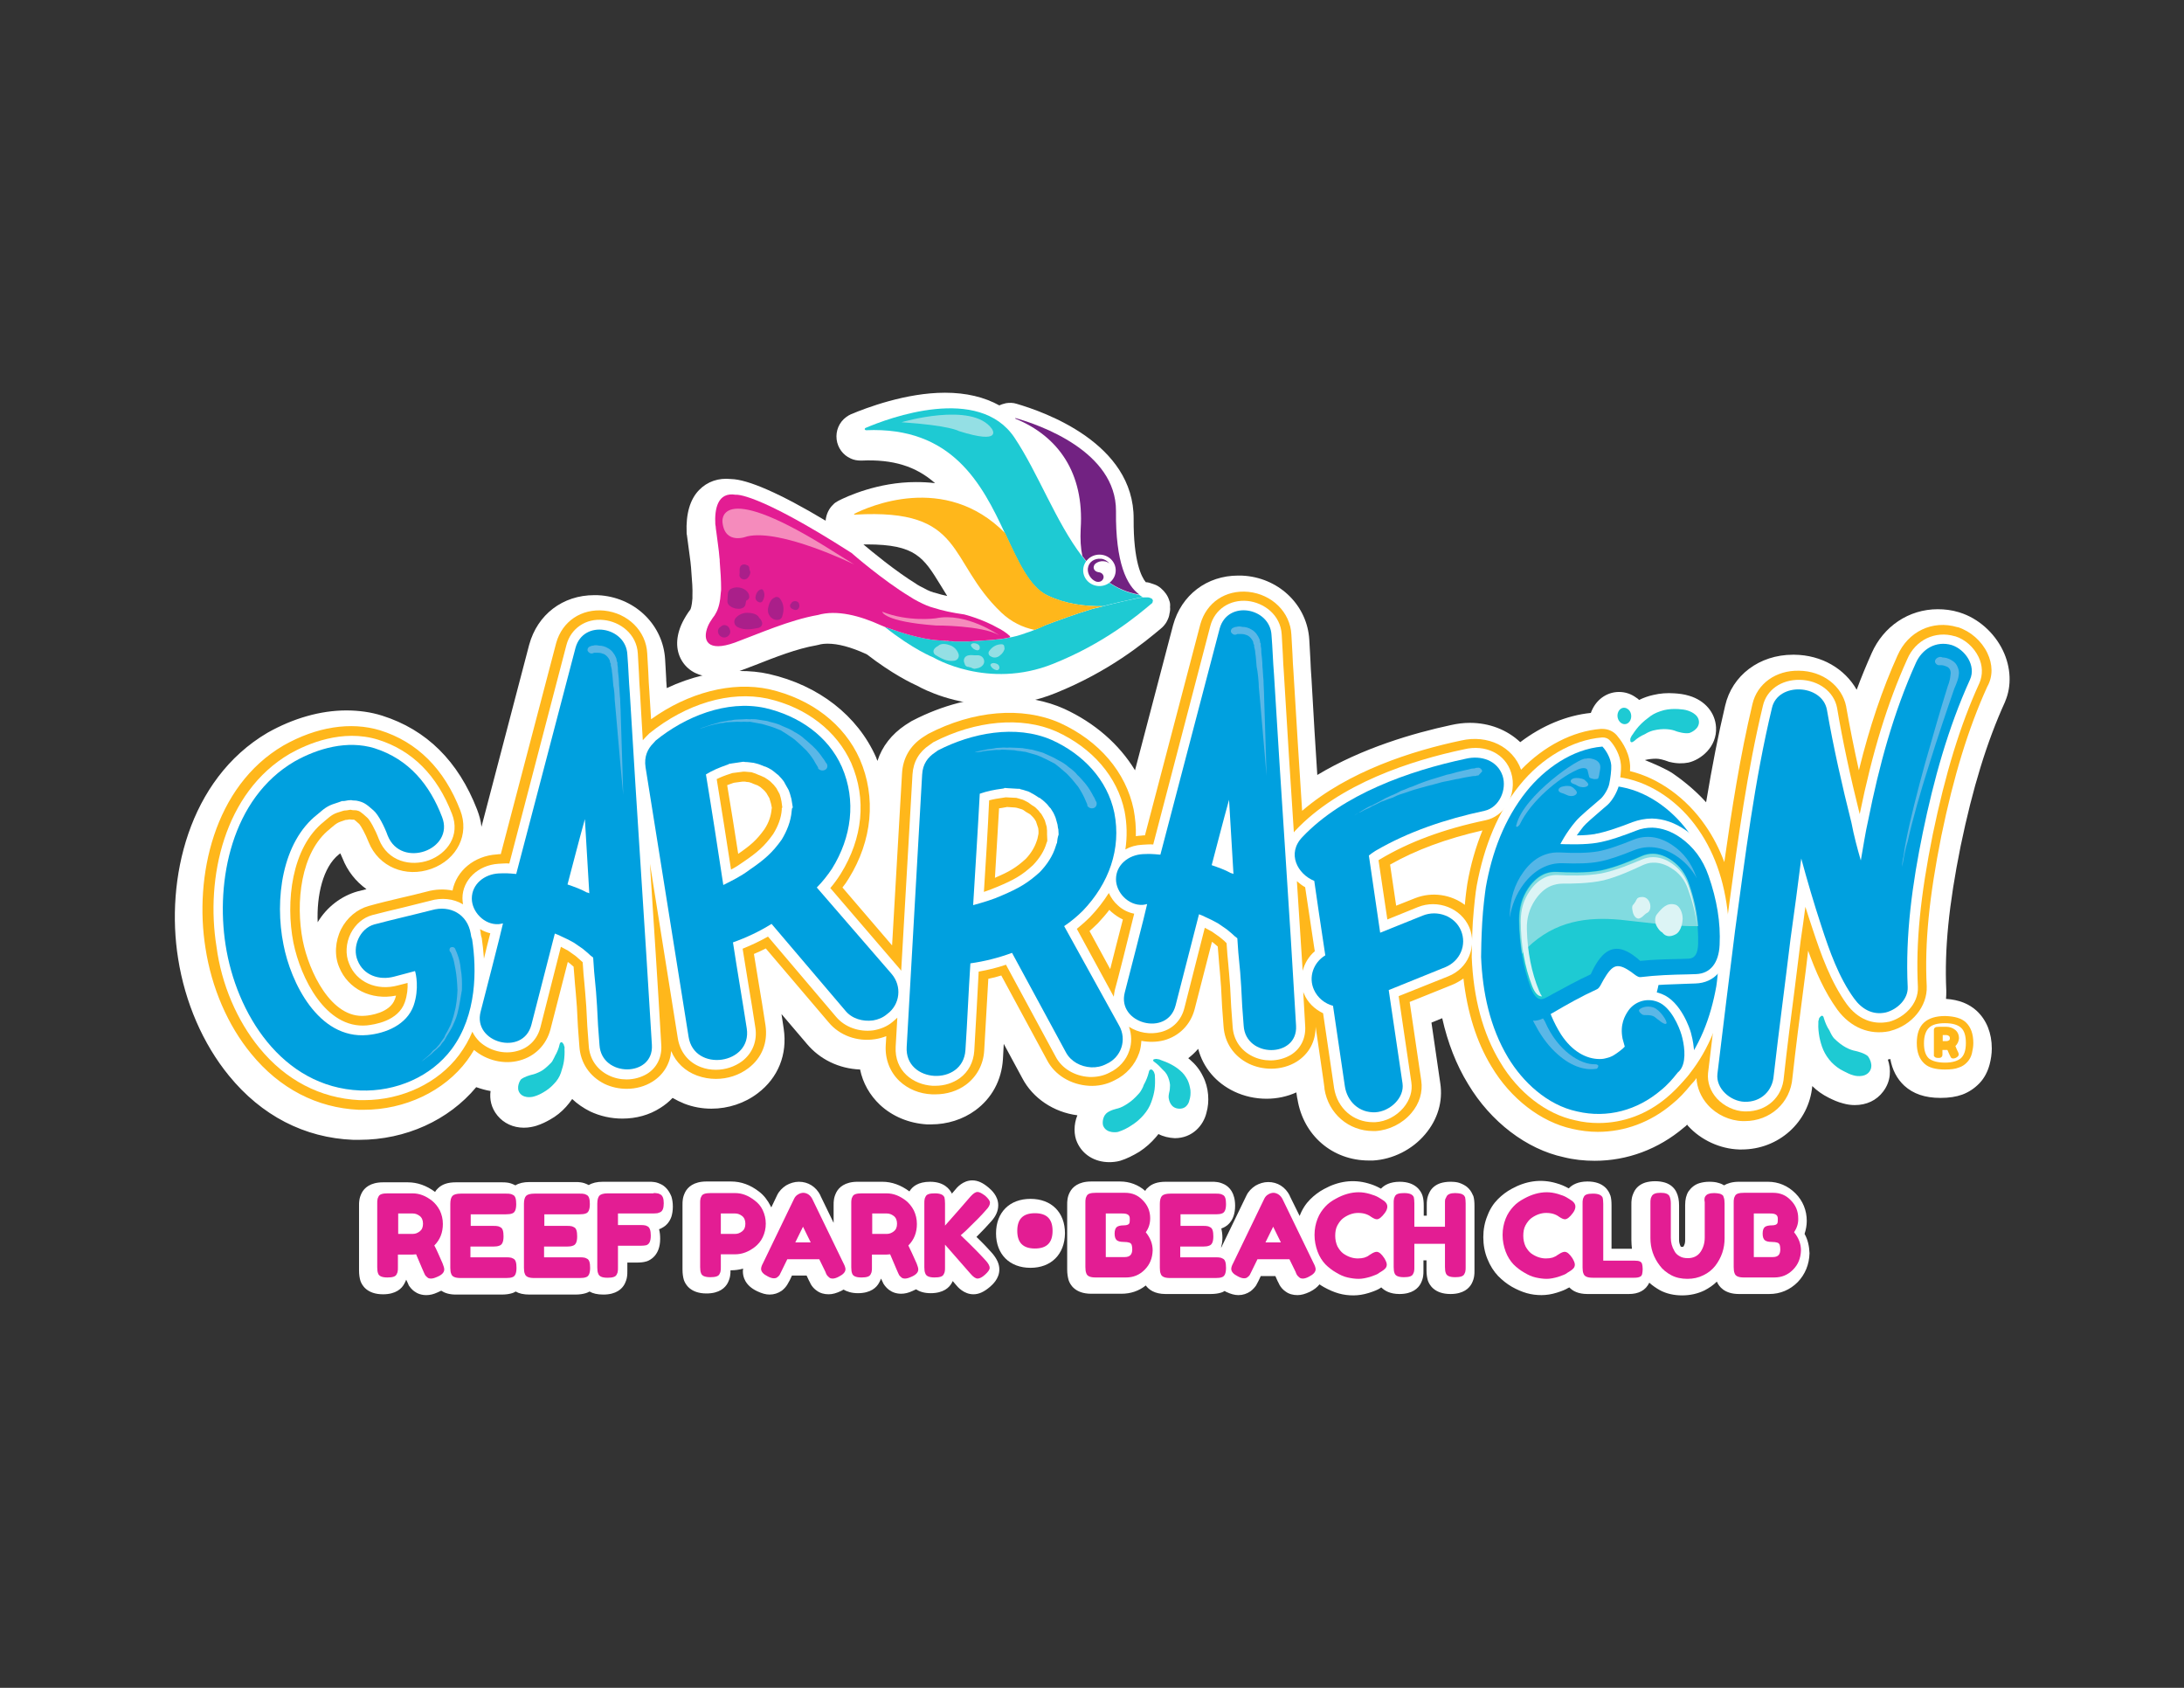 <?xml version="1.0" encoding="utf-8"?>
<!-- Generator: Adobe Illustrator 26.3.1, SVG Export Plug-In . SVG Version: 6.00 Build 0)  -->
<svg version="1.1" id="Capa_1" xmlns="http://www.w3.org/2000/svg" xmlns:xlink="http://www.w3.org/1999/xlink" x="0px" y="0px"
	 viewBox="0 0 792 612" style="enable-background:new 0 0 792 612;" xml:space="preserve">
<rect x="0" y="0" width="792" height="612" fill="#333333" stroke="none"/>
<style type="text/css">
	.st0{fill:#FFFFFF;}
	.st1{fill:#FFB71B;}
	.st2{fill:#00A0DF;}
	.st3{fill:#1ECAD3;}
	.st4{fill:#5AB7E7;}
	.st5{fill:#54B6E7;}
	.st6{fill:#81DBE0;}
	.st7{fill:#DCF4F5;}
	.st8{fill:#E31D93;}
	.st9{opacity:0.5;fill:#722282;}
	.st10{fill:#94DFE4;}
	.st11{fill:#F58BBC;}
	.st12{fill:#5FB14D;}
	.st13{fill:#038C3C;}
	.st14{fill:#8BBB29;}
	.st15{fill:#722282;}
</style>
<g>
	<g>
		<path class="st0" d="M726.3,235.8C726.3,235.8,726.3,235.8,726.3,235.8c-3.1-6.4-8.9-11.6-15.6-13.7c0,0-0.3-0.1-0.3-0.1
			c0,0,0,0,0,0c-2.6-0.8-5.2-1.1-7.7-1.1c-10.5,0-19.7,6.2-24,16c-1.9,4.3-3.7,8.6-5.4,13.2c-4.3-7.6-12.7-12.6-22.6-12.7l-0.5,0
			c-12.2,0-22.1,7.5-24.6,18.5c-2.5,10.5-4.7,21.8-6.9,35c-4.7-5.2-9.7-8.8-12-10.4c-2.5-1.7-7.2-3.7-10.2-4.9c0,0,0,0,0,0
			c1.1-0.3,2.6-0.5,4.1-0.5c1.1,0,2.7,0.4,4.3,1c0.2,0.1,0.5,0.2,0.7,0.2l0,0c2.4,0.6,4.7,0.6,6.7,0.2c4.4-1,10.4-5.6,10-12.8
			c-0.3-5.3-4-9.7-9.7-11.4c-1.9-0.6-3.8-0.8-5.4-0.9c-2.6-0.2-5.2,0-7.7,0.6c-1.8,0.4-3.5,1-5.1,1.8c-0.3-0.3-0.6-0.6-1-0.8
			c-1.9-1.4-4-2.1-6.3-2.1c-4,0-7.6,2.3-9.5,6c-0.3,0.5-0.5,1.1-0.7,1.6c-8.8,0.9-17.7,4.6-25.6,10.6c-4.8-4.5-11.2-7-18.3-7
			c-2.3,0-4.6,0.3-6.8,0.8c-13.5,2.9-32.2,8.3-48.5,18.1c-0.6-9.5-1.4-21.6-2.1-34.8c-0.2-2.4-0.3-4.7-0.4-7
			c-0.1-2.5-0.3-4.9-0.4-7.2c-0.7-12.2-10.4-22-23.1-23.2c-0.9-0.1-1.8-0.1-2.7-0.1c-11.3,0-20.6,7-23.6,18l-13.8,52.6
			c-5.7-9.4-14.6-17.2-25.7-22.3c-6.5-2.9-13.8-4.3-21.6-4.3c0,0,0,0,0,0c-11.1,0-22.6,3-33.4,8.6c-0.3,0.1-0.5,0.3-0.7,0.4
			l-1.9,1.2c-4.9,3.3-8.4,7.7-10.1,13c-0.2-0.4-0.3-0.8-0.5-1.3c-6.7-15.1-20.8-26.1-38.8-30.2c-3.5-0.8-7.1-1.1-10.7-1.1
			c0,0,0,0,0,0c-8.7,0-17.7,2.1-26.4,6.2c-0.1-0.9-0.1-1.9-0.2-2.8l0-0.5c-0.1-2.5-0.3-4.9-0.4-7.1c-0.7-12.2-10.4-22-23.1-23.2
			c-0.9-0.1-1.8-0.1-2.6-0.1c0,0,0,0,0,0c-11.4,0-20.6,7-23.6,18l-17.3,66c-0.2-2.1-0.8-4.2-1.6-6.3c-6.8-17.5-18.3-28.9-34.4-34
			c-4.1-1.3-8.5-1.9-13-1.9c-9.3,0-19.2,2.8-28.6,8.1c-28.7,16.9-37,53.3-32.4,81.9c2.5,15.9,9,30.9,18.4,42.4
			c11.8,14.5,27.4,22.6,45.1,23.3c0.7,0,1.5,0,2.2,0c16.8,0,32.4-7.1,42.4-19.1c1.7,0.6,3.4,1.1,5.2,1.4c-0.4,2.9,0.2,6.1,2.5,8.9
			c2.3,2.8,5.7,4.4,9.6,4.4c1.9,0,3.5-0.4,4.5-0.7c1.9-0.6,3.5-1.4,4.9-2.2c2.2-1.2,4.2-2.8,5.9-4.7c0.8-0.9,1.5-1.8,2.2-2.8
			c1.9,1.8,4.1,3.3,6.5,4.5c3.6,1.7,7.6,2.6,11.7,2.6c5,0,9.8-1.3,13.8-3.9c1.6-1,3.1-2.2,4.4-3.6c1.4,0.8,2.8,1.5,4.3,2.1
			c3.1,1.2,6.4,1.8,9.8,1.8c6.1,0,12.1-2,16.8-5.6c7.4-5.6,10.8-14.1,9.4-23.4c-0.3-1.8-0.5-3.5-0.8-5.3l9.2,10.8
			c4.7,5.6,11.6,9,19.3,9.3c1,4.9,3.5,9.3,7.2,12.8c4.5,4.2,10.5,6.7,17,7.1c0.6,0,1.1,0,1.6,0c5.8,0,11.5-1.8,16-5.1
			c6-4.4,9.5-10.9,10-18.5c0.1-1.9,0.2-3.8,0.3-5.6l6.7,12.4c3.8,7.3,11.4,12.4,20,13.5c-1.4,3.4-1.3,7.2-0.1,9.8
			c2,4.5,6.4,7.2,11.7,7.2c0.9,0,2.5-0.1,3.9-0.5c2.3-0.7,4.7-1.9,7-3.3c2.3-1.5,4.3-3.3,6-5.3c0.3-0.4,0.6-0.7,0.9-1.1
			c1.7,0.9,3.8,1.4,5.9,1.5c6.4,0,10.4-4.6,11.5-9.2c0.6-2.1,0.8-4.3,0.6-6.6c-0.2-2.3-0.8-4.6-1.9-6.7c-1.1-2.3-2.7-4.3-4.7-6
			c-0.2-0.2-0.4-0.3-0.6-0.5c1.3-1,2.5-2.1,3.6-3.4c1.8,6.8,6.4,12.3,13.1,15.5c3.6,1.7,7.6,2.6,11.7,2.6c3.8,0,7.5-0.8,10.8-2.3
			c0.2,1.4,0.3,1.8,0.3,2l0.1,0.4c2.1,13.2,12.7,22.3,25.9,22.3c0.5,0,1,0,1.5,0c7.1-0.4,14.2-3.9,18.9-9.5c4.6-5.4,6.5-12,5.5-18.5
			l-3.2-22l3.9-1.6c2,8.9,5.1,16.9,9.4,23.9c8.2,13.7,21.2,23.6,34.7,26.5c3.6,0.9,7.4,1.3,11.2,1.3c11.8,0,23.1-4.2,32.4-12.1
			c0.4-0.3,0.8-0.6,1.1-1c0.1,0.1,0.2,0.2,0.3,0.4c4.7,5.2,11.7,8.4,18.6,8.6c0.3,0,0.6,0,0.9,0c13.4,0,24.4-9.9,25.6-23
			c1.7,1.7,3.7,3.1,5.9,4.2c1.6,0.8,3.3,1.6,5.3,2.1c1.4,0.4,2.8,0.6,4.2,0.6c4.3,0,7.9-1.7,10.3-4.9c2.9-3.8,2.9-8.1,1.7-11.6
			c0.3-0.1,0.6-0.1,0.9-0.2c0.7,3.9,2.4,7.2,5.1,9.7c3.2,2.9,7.4,4.4,13.1,4.4c3.1,0,5.7-0.4,7.9-1.2c2.4-0.9,4.5-2.3,6.3-4.2
			c1.7-1.8,2.9-4.1,3.6-6.7c0.5-1.9,0.8-3.9,0.8-5.8c0-5.6-1.9-10.3-5.4-13.6c-2.8-2.6-6.5-4.1-11.2-4.4c0.1-1,0.1-2,0.1-3
			c-0.7-14.9,0.9-31.1,5.2-52.4c4.4-21.2,9.5-37.8,16.1-52.3l0.1-0.3C729.5,248.8,729.3,242,726.3,235.8z M132.9,322.4
			c-1.1,0.3-2.1,0.5-3.2,0.8c-6,1.7-11.2,5.7-14.5,11.2c-0.4-9.7,1.9-20,7.7-24.6l0.4-0.3c0,0,0.1,0,0.1-0.1
			c0.2,0.5,0.5,1.1,0.8,1.8C126,315.8,129,319.6,132.9,322.4z"/>
		<path class="st0" d="M424,217.7c-0.5-1.7-1.6-3.2-3-4.4c-0.7-0.6-1.5-1.1-2.4-1.4c-0.1,0-0.2-0.1-0.3-0.1c-0.5-0.2-1-0.3-1.5-0.5
			c-0.4-0.1-0.8-0.2-1.3-0.2l0,0c-1.5-1.8-4.5-7.4-4.4-22.9c0.2-27.5-32.5-38.9-42.5-41.8c-1.2-0.4-2.6-0.4-3.8-0.2
			c-0.8,0.2-1.6,0.4-2.4,0.8c-5.4-3-12-4.6-19.7-4.6c0,0,0,0,0,0c-14.2,0-28.6,5.5-34.1,7.8c-0.6,0.3-1.2,0.6-1.7,1
			c-2.6,1.9-3.9,5-3.5,8.2c0.4,3,2.3,5.6,5,6.8l0.2,0.1c1.1,0.5,2.3,0.7,3.5,0.7c0.1,0,0.3,0,0.4,0c11.2-0.5,19.6,2,26.6,8.2
			c-2.3-0.3-4.6-0.4-7-0.4c0,0,0,0,0,0c-13.7,0-25,5.2-28.1,6.8c-0.7,0.4-1.4,0.8-1.9,1.4c-1.4,1.3-2.5,3.4-2.7,5.8
			c-16.5-9.9-28.3-15-34.3-15.1c-4.5-0.5-8.6,0.9-11.6,4c-3.3,3.4-4.8,8.7-4.5,15.5c0,0.3,0,0.5,0.1,0.8l0.4,3
			c0.2,1.5,0.4,3,0.6,4.5c0.2,1.5,0.4,2.9,0.5,4.3l0.1,1.4c0.3,3.6,0.5,6.4,0.4,8.8c0,0.4,0,0.7,0,1c-0.2,2.9-0.7,3.9-0.7,3.9
			l-0.1,0.2c-0.2,0.3-0.4,0.5-0.6,0.8c-1.1,1.6-2,3.2-2.7,4.8c-2.1,5-1.9,9.7,0.6,13.4c2.3,3.4,6.2,5.3,10.8,5.3
			c2.7,0,5.6-0.6,9-1.8c2.1-0.8,4.4-1.7,6.6-2.5c7.1-2.8,15-5.9,22-7.1c0.3-0.1,0.6-0.1,0.9-0.2c1-0.3,2.1-0.4,3.3-0.4
			c3.7,0,8.3,1.2,13.8,3.7c0,0,0.2,0.1,0.4,0.2c9.2,7.1,16.1,10.4,18.3,11.4c2.5,1.4,13.4,6.9,28,6.9c7.6,0,15-1.4,22.1-4.3
			c19.6-7.9,32.1-18.3,38.2-23.4c0.5-0.4,1.6-1.4,2.3-2.9c0.4-0.8,0.7-1.6,0.8-2.5c0.2-0.8,0.3-1.6,0.2-2.4
			C424.4,219.2,424.3,218.4,424,217.7z M341.1,212.2c0.8,1.3,1.6,2.6,2.4,3.9c-1.5-0.3-2.9-0.7-4.2-1.1c-0.2-0.1-0.5-0.1-0.8-0.2
			c0,0,0,0,0,0c-0.3-0.1-1.5-0.4-3.6-1.6c-0.9-0.4-1.7-0.9-2.4-1.3c0,0-0.1,0-0.1-0.1c-7.7-4.7-16.7-12.2-19.3-14.4
			c0.4,0,0.9,0,1.3,0C332,197.4,334.9,202.1,341.1,212.2z"/>
	</g>
	<g>
		<g>
			<path class="st1" d="M720.7,236.8c-2.1-4.4-6.1-7.9-10.7-9.4l-0.2,0c-9-2.7-17.9,1.6-21.7,10.3c-5.5,12.2-10.1,25.7-14,41.6
				c-1.8-8.1-3.3-15.7-4.6-23l0-0.1c-1.5-7.5-8.5-12.9-17.1-13c-8.4-0.2-15.2,4.7-16.9,12.1c-4.5,18.9-7.5,38.2-10.2,57.3
				c-1.8-4.8-4.1-9.3-6.9-13.3c-6.8-9.9-16.9-17.2-27.3-19.7c0-0.9,0.1-1.7,0-2.4c-0.4-5.3-3.8-9.4-4.8-10.6
				c-1.3-1.5-3.2-2.3-5.2-2.3c-0.2,0-0.4,0-0.6,0c-10.2,0.8-20.7,6.3-28.9,14.8c-3-8.4-12.1-12.8-21.7-10.6
				c-17.6,3.7-41,11.1-57.7,25.5c-1-15.9-2.1-32.3-3.1-49.7l0-0.1c-0.2-2.4-0.3-4.7-0.4-7c-0.1-2.4-0.3-4.8-0.4-7.1
				c-0.4-8.1-7-14.6-15.6-15.5c-8.3-0.8-15.2,3.9-17.4,11.7l-20.1,76.6c-0.4,0-0.9,0-1.4,0.1c-0.6,0-1.3,0.1-1.9,0.2
				c0.1-3.2-0.2-6.5-0.8-9.7c-2.8-13.5-12.5-24.9-26.8-31.4c-13.6-6-31.4-4.5-47.7,4l-1.9,1.2c-4.7,3.1-7.3,7.6-7.6,13.2l-3.6,62.3
				l-18-21c0.8-1,1.6-2.1,2.3-3.3c8.5-13.7,10-29.4,4-43.2c-5.6-12.7-17.6-21.9-32.9-25.4c-13.5-2.9-29.3,1.2-42.8,10.9
				c-0.2-3.2-0.4-6.4-0.6-9.7l0-0.1c-0.2-2.4-0.3-4.7-0.4-7.1c-0.1-2.4-0.3-4.8-0.4-7c-0.4-8.1-7-14.6-15.6-15.5
				c-8.3-0.8-15.2,3.9-17.4,11.7l-20.1,76.6c-0.4,0-0.9,0-1.4,0.1c-8.3,0.5-14.7,6-16.1,13.1c-3-0.6-6.2-0.5-9.4,0.4
				c-3.2,0.8-6.3,1.6-9.5,2.3c-3.8,0.9-7.6,1.8-11.5,2.9c-4.3,1.2-7.9,4.3-10,8.4c-2.2,4.4-2.5,9.6-0.7,13.8
				c3.2,7.9,11.6,12.1,20.6,10.3c-0.1,0.4-0.2,0.9-0.4,1.3c-1.8,5-9.2,5.9-10.7,6c-12.4,1.2-20.5-16.1-22.7-27.2
				c-2.7-13.7-0.8-32.2,9.8-40.5l0.2-0.2c2.5-2.1,2.5-2.1,5.2-3l0.3-0.1c0.5,0,1-0.1,1.4-0.2c0.6,0.1,1.2,0.1,1.7,0.1
				c0.2,0.1,0.7,0.5,1.9,1.6c0.6,0.7,2.2,3.5,3.4,6.6c3.6,8.9,13.4,13,22.8,9.6c9.3-3.4,13.8-12.5,10.4-21.2
				c-5.8-15-15.6-24.8-29.1-29c-10.6-3.2-23-1.3-35,5.5c-25.3,14.8-32.4,47.6-28.3,73.4c2.2,14.4,8.1,28.1,16.6,38.4
				c10.3,12.6,23.8,19.6,39,20.3c0.6,0,1.2,0,1.8,0c14.9,0,29.2-6.7,37.5-17.9c0.9-1.2,1.7-2.5,2.5-3.8c4.5,3.8,10.9,5.4,16.6,3.8
				c5.5-1.5,9.6-5.6,11.1-11.2l6.3-24.5c0.3,0.2,0.6,0.4,0.7,0.5l1.4,1.2c0.2,2.7,0.4,4.5,0.5,6.2c0.2,2.2,0.4,4.3,0.7,8.4
				c0.2,4.9,0.5,9.6,0.9,14.3c0.4,6,3.7,10.9,9.1,13.6c2.5,1.2,5.3,1.8,8.1,1.8c3.3,0,6.6-0.9,9.3-2.6c4-2.5,6.4-6.5,6.8-11.1
				c1.7,4.1,5,7.3,9.4,8.9c2.2,0.8,4.5,1.2,6.8,1.2c4.2,0,8.4-1.3,11.8-3.9c4.9-3.7,7.1-9.3,6.2-15.5c-0.8-5.2-1.6-10.3-2.5-15.5
				c-0.6-3.5-1.1-6.9-1.7-10.4c1.5-0.6,2.9-1.3,4.3-2l22.8,26.8c3.9,4.7,10.3,7.1,16.8,6.1c1.4-0.2,2.8-0.6,4.1-1.1l-0.2,3.3
				c-0.3,5,1.5,9.7,5,13c3.1,2.9,7.2,4.6,11.8,4.8c0.4,0,0.8,0,1.2,0c4.1,0,8-1.2,11.1-3.5c3.9-2.9,6.3-7.3,6.6-12.3
				c0.3-5.2,0.6-10.5,0.9-15.7c0.2-3.5,0.4-6.9,0.6-10.4c1.6-0.3,3.1-0.7,4.7-1.2l16.6,30.7c2.8,5.4,8.6,8.9,15.2,9.3
				c3.2,0.2,6.5-0.5,9.3-2c4.2-2,7.4-5.6,8.9-9.9c0.5-1.4,0.7-2.9,0.8-4.4c2.7,0.5,5.5,0.5,8.2-0.2c5.5-1.5,9.6-5.6,11.1-11.2
				l6.3-24.5c0.3,0.2,0.6,0.4,0.7,0.5l1.4,1.2c0.2,2.7,0.4,4.5,0.5,6.2c0.2,2.2,0.4,4.3,0.7,8.4c0.2,4.8,0.5,9.6,0.9,14.3
				c0.4,6,3.7,10.9,9.2,13.6c2.5,1.2,5.3,1.8,8.1,1.8c3.3,0,6.6-0.9,9.3-2.6c4.4-2.8,6.8-7.3,6.8-12.6c1.3,9.1,3.1,21,3.2,22.2
				l0,0.3c1.4,9,8.8,15.3,17.6,15.3c0.3,0,0.7,0,1,0c4.8-0.3,9.7-2.7,12.9-6.5c3-3.5,4.2-7.7,3.6-11.8l-4.2-28.5l15.4-6.2
				c1.5-0.6,2.8-1.4,4.1-2.3c1.4,12.2,4.7,22.9,10.1,31.8c7,11.8,18,20.2,29.3,22.7c3.1,0.7,6.2,1.1,9.3,1.1c9.8,0,19.2-3.5,27-10.1
				c2.5-2,4.7-4.4,6.9-7.1c0.7-0.7,1.4-1.5,1.9-2.3c0.2,3.5,1.6,6.9,4.1,9.7c3.2,3.6,8,5.8,12.7,5.9c0.2,0,0.4,0,0.7,0
				c9.2,0,16.6-6.6,17.3-15.7c1.2-10.8,2.6-21.8,4-32.4c0.6-4.6,1.2-9.1,1.7-13.7c2.7,7.5,5.9,14.9,10.6,21.4
				c4.8,6.5,11.7,9.3,18.9,7.8l0.3-0.1c7.9-2,13.5-9,13.2-16.2c-0.8-15.7,0.9-32.5,5.3-54.5c4.5-21.8,9.8-39,16.6-54l0.1-0.2
				C722.8,245.1,722.6,240.8,720.7,236.8z M279.9,292.9l-0.1,0.6c-0.2,2.3-1,4.8-2.6,7.2c-2.8,3.9-5,5.8-9.5,8.9
				c-1.3-8.3-2.6-16.7-4-24.9c0.7-0.3,1.4-0.5,2.2-0.8c0.1,0,0.3-0.1,0.4-0.1l3-0.4c0.2,0,0.4,0,0.6,0c0.2,0,0.5,0,0.7,0.1
				c0.3,0,0.6,0.1,1,0.1l0.3,0.1c0.4,0.1,0.7,0.2,1.3,0.5c0.3,0.1,0.6,0.2,0.8,0.3l0.8,0.3c0.1,0.1,0.2,0.1,0.3,0.2
				c0.2,0.1,0.5,0.3,0.8,0.5l0.2,0.2c0.2,0.2,0.5,0.4,0.7,0.6l0.7,0.7c0.1,0.2,0.2,0.3,0.4,0.5l1.1,1.9c0.1,0.3,0.2,0.6,0.3,1l0.3,1
				L279.9,292.9C279.9,292.8,279.9,292.8,279.9,292.9z M376.2,304.2C376.2,304.2,376.2,304.2,376.2,304.2l-0.2,0.6
				c-0.7,2.2-2,4.5-4,6.6c-3.6,3.3-6.1,4.7-11.2,6.9c0.5-8.3,1-16.8,1.5-25.2c0.7-0.1,1.5-0.2,2.4-0.4c0.1,0,0.3,0,0.4-0.1l3,0.2
				c0.2,0,0.4,0.1,0.6,0.1c0.2,0.1,0.5,0.1,0.7,0.2c0.3,0.1,0.6,0.2,1,0.3l0.3,0.1c0.4,0.2,0.6,0.3,1.1,0.7c0.2,0.2,0.5,0.3,0.8,0.5
				l0.7,0.4c0.1,0.1,0.2,0.1,0.3,0.2c0.2,0.2,0.4,0.4,0.7,0.7l0.2,0.2c0.2,0.2,0.4,0.5,0.6,0.7l0.5,0.8c0.1,0.2,0.2,0.3,0.2,0.5
				l0.7,2.1c0,0.3,0.1,0.6,0.1,1l0,1L376.2,304.2z M402.6,351.4l-7.5-13.8c1-0.9,2-1.8,3-2.8c1.5-1.6,2.9-3.2,4.2-4.9
				c0.3,0.3,0.5,0.6,0.8,0.8c1.3,1.1,2.6,2,4.1,2.7C405.8,338.9,403.9,346.1,402.6,351.4z M513.1,325.7l-6.8,2.7l-2.2-14.9
				c9.3-5.3,20.4-9.4,33.5-12.4c-2.4,5.9-4.3,12.4-5.5,19.4c-0.2,1.3-0.6,4.1-0.9,7.6C526.3,324.4,519.4,323.2,513.1,325.7z
				 M585.1,362.6c-1.2,1.6-4.7,6.6-3.4,14.5c-0.1,0-0.4,0.1-1.1,0.3c-0.1,0-0.3,0-0.5,0.1c-2.8-0.1-5.7-2.2-8.1-5.8
				c-0.3-0.4-0.5-0.9-0.8-1.4c3.5-2,7.2-4,10.8-5.6c2.9-1.3,4.2-3.8,5.1-5.6c0.1-0.3,0.3-0.5,0.4-0.7c0.1-0.1,0.1-0.2,0.2-0.3
				c0,0,0.1,0.1,0.2,0.1c0.3,0.2,0.6,0.5,1,0.7C587.5,359.8,586.2,361.1,585.1,362.6z"/>
			<g>
				<path class="st0" d="M717.5,238.2c-1.7-3.5-4.9-6.4-8.5-7.5l-0.1,0c-7.1-2.1-14.3,1.3-17.3,8.4c-7.1,15.7-12.6,33.6-17.2,56.1
					c-3.5-14-6.2-26.6-8.2-38.5c-1.1-5.9-6.7-10.1-13.6-10.2c-6.7-0.1-12,3.7-13.3,9.4c-5.7,23.7-9,48.1-12.2,71.8
					c-0.4,3.1-0.8,6.2-1.3,9.3c-2.1,15.9-4,32.2-5.9,48l-0.5,4.1c-0.3,3.3,0.8,6.5,3.2,9.2c2.6,2.8,6.4,4.6,10.1,4.7
					c0.2,0,0.4,0,0.5,0c7.5,0,13.2-5.2,13.7-12.5c1.2-10.9,2.6-21.9,4-32.6c0.7-5.7,1.4-11.3,2.1-16.9c0.6-4.1,1.2-8.2,1.7-12.2
					c0.9,2.8,1.7,5.4,2.6,8c3.1,9.4,6.6,19.2,12.4,27.3c4,5.4,9.4,7.6,15.2,6.4l0.1,0c5.3-1.4,10.8-6.3,10.5-12.7
					c-0.8-15.9,0.9-33,5.4-55.3c4.6-22.1,9.9-39.5,16.9-54.8C719.1,244.7,719,241.3,717.5,238.2z"/>
				<path class="st0" d="M530.9,271.7c-19,4-45.1,12.4-61.2,29.5c-0.2,0.2-0.3,0.4-0.5,0.6c-1.2-18.2-2.4-37.1-3.6-57.4l0-0.1
					c-0.2-2.4-0.3-4.7-0.4-7.1c-0.1-2.4-0.3-4.7-0.4-7.1c-0.4-7.2-6.5-11.6-12.4-12.2c-6.4-0.6-11.9,3-13.5,9.1l-20.7,79.2
					c-1.3-0.1-2.2,0-4,0.1c-2.2,0.1-4.3,0.7-6.1,1.7c0.7-4.6,0.6-9.3-0.3-13.9c-2.6-12.4-11.6-22.9-24.8-28.9
					c-12.5-5.5-29.2-4-44.5,3.9l-1.4,1c-3.8,2.5-5.9,6.1-6.2,10.7l-4.1,71.2c-0.2-0.3-0.4-0.6-0.7-0.9l-25-29.1
					c1.3-1.5,2.6-3.3,3.8-5.2c8-12.9,9.4-27.1,3.8-40.1c-5.2-11.6-16.2-20.2-30.4-23.4c-13.5-2.9-29.4,1.8-42.8,12.6l-1.2,1.2
					c-0.4,0.4-0.8,0.9-1.2,1.3c-0.3-5.6-0.7-11.3-1-17.1l0-0.1c-0.2-2.4-0.3-4.8-0.4-7.1c-0.1-2.4-0.3-4.7-0.4-7.1
					c-0.4-7.2-6.5-11.6-12.4-12.2c-6.4-0.7-11.9,3-13.5,9.1l-20.7,79.2c-1.2-0.1-2.2,0-4,0.1c-7.4,0.5-13,5.9-13,12.5
					c0,0.7,0.1,1.4,0.2,2.2c-3.5-2.1-7.8-2.5-11.9-1.3c-3.2,0.8-6.4,1.6-9.6,2.4c-3.8,0.9-7.6,1.8-11.4,2.8
					c-3.3,0.9-6.1,3.3-7.8,6.6c-1.8,3.6-2,7.7-0.6,11c2.6,6.7,10,10,17.7,7.9c1.1-0.3,2.3-0.6,3.5-0.9c0.1,1.9-0.1,4.4-1,7
					c-2.4,6.9-11.1,8.1-13.8,8.4c-14.9,1.3-24-17.2-26.6-30c-2.9-14.7-0.7-34.6,11.1-43.9l0.1-0.1c3-2.6,3.5-2.8,6.5-3.7l0.7-0.2
					c0.6,0,1.1-0.1,1.7-0.2l0.6-0.1c0.7,0.2,1.4,0.2,2,0.2c1.2,0.2,1.7,0.5,4.1,2.7c0.9,0.8,2.8,4.1,4.2,7.8
					c3.2,8.1,11.6,10,18.2,7.6c6.5-2.4,11.4-8.9,8.3-16.8c-5.4-14-14.4-23-26.8-26.9c-13-4-25.6,1.5-32,5.1
					c-23.9,14-30.6,45.2-26.6,69.9C80.3,357,86,370.1,94,379.9c9.6,11.8,22.2,18.3,36.3,19c0.6,0,1.1,0,1.7,0
					c13.8,0,26.9-6.2,34.5-16.4c2-2.7,3.6-5.5,4.8-8.4c0.6,1.3,1.5,2.5,2.6,3.6c3.6,3.3,8.9,4.7,13.6,3.4c4.3-1.1,7.4-4.3,8.5-8.7
					l7.4-29.1c0.8,0.4,1.7,0.9,2.6,1.4c0.6,0.4,2.3,1.6,2.7,1.9l1.6,1.4c0.3,0.3,0.7,0.6,1,0.9c0.2,3.4,0.4,5.4,0.6,7.4
					c0.2,2.3,0.4,4.4,0.7,8.6c0.2,4.8,0.5,9.6,0.9,14.3c0.3,4.7,2.9,8.6,7.2,10.7c2,1,4.3,1.5,6.5,1.5c2.6,0,5.2-0.7,7.4-2
					c3.6-2.2,5.5-6.1,5.2-10.5c-1.3-22.7-2.7-43.6-4-63.9c0-0.6-0.1-1.2-0.1-1.8l10.1,63.3c0.8,4.9,3.8,8.7,8.3,10.4
					c1.8,0.7,3.6,1,5.5,1c3.4,0,6.8-1.1,9.5-3.1c3.8-2.9,5.6-7.4,4.8-12.3c-0.8-5.2-1.6-10.3-2.5-15.5c-0.7-4.3-1.4-8.7-2.1-13
					c3.2-1.3,6.2-2.7,9.2-4.4l24.7,29.1c3.1,3.7,8.3,5.6,13.5,4.9c2.5-0.4,5-1.4,6.9-3c0.6-0.5,1.2-1,1.8-1.6l-0.6,10.5
					c-0.5,8.8,6.3,13.8,13.4,14.2c0.3,0,0.6,0,1,0c3.3,0,6.4-1,8.9-2.8c3.1-2.3,4.9-5.7,5.2-9.8c0.3-5.2,0.6-10.5,0.9-15.7
					c0.2-4.4,0.5-8.7,0.7-13.1c3.4-0.6,6.7-1.4,9.9-2.5l18,33.3c2.2,4.3,6.9,7.1,12.2,7.4c2.6,0.1,5.2-0.4,7.4-1.6
					c3.4-1.6,6-4.5,7.1-7.9c1-2.8,0.9-5.9-0.1-8.7c3.4,2.2,7.7,2.9,11.6,1.9c4.3-1.1,7.4-4.3,8.5-8.7l7.4-29.1
					c0.8,0.4,1.7,0.9,2.6,1.4c0.6,0.4,2.3,1.6,2.7,1.9l1.7,1.4c0.3,0.3,0.6,0.6,0.9,0.9c0.2,3.4,0.4,5.4,0.6,7.4
					c0.2,2.3,0.4,4.4,0.7,8.6c0.2,4.8,0.5,9.5,0.9,14.3c0.3,4.7,2.9,8.6,7.2,10.7c2,1,4.3,1.5,6.5,1.5c2.6,0,5.2-0.7,7.4-2
					c3.6-2.2,5.5-6.1,5.2-10.5c-0.2-4.1-0.5-8.2-0.7-12.3c0.1,0.2,0.2,0.5,0.3,0.7c1.3,3.1,3.8,5.5,6.9,7c1.8,12.3,3.8,25.8,4,27.2
					c1.2,7.3,7,12.3,14.1,12.3c0.3,0,0.5,0,0.8,0c3.9-0.2,7.7-2.2,10.3-5.3c2.3-2.8,3.3-6,2.8-9.2l-4.6-31.2l18-7.2
					c3.5-1.4,6.2-4,7.6-7.4c1.4-3.4,1.4-7.1,0-10.4c-3-6.9-11.4-10.2-18.6-7.3l-11.1,4.5l-3.2-21.5c0.2-0.1,0.3-0.2,0.5-0.3
					c10.5-6.3,23.1-11,38.4-14.2c3.2-0.7,5.9-2.7,7.7-5.6c2.1-3.4,2.7-7.8,1.5-11.6C545.9,273.3,538.7,269.8,530.9,271.7z
					 M175.5,347.6c-0.2-2.8-0.5-5.4-0.8-7.5l-0.2-0.6c-0.1-0.3-0.1-0.7-0.2-1.2l0-0.3c-0.1-0.4-0.2-0.7-0.2-1.1
					c1.2,0.7,2.4,1.2,3.7,1.5C177.2,340.8,176.3,344.1,175.5,347.6z M283.5,293.1c0,0.1,0,0.1,0,0.2l0,0.3c-0.2,2.9-1.3,5.9-3.1,8.8
					c-3.2,4.5-5.8,6.7-10.8,10.1c-1.4,1-2.9,2-4.5,2.8c-1.7-10.9-3.4-22-5.2-32.8c1.4-0.7,2.9-1.3,5.1-2c0.2-0.1,0.4-0.1,0.6-0.2
					l3.9-0.5c0.2,0,0.4,0,0.7,0c0.4,0,0.7,0.1,1.1,0.1c0.4,0,0.8,0.1,1.2,0.1l0.6,0.2c0.7,0.2,1.2,0.4,1.8,0.7
					c0.3,0.1,0.5,0.2,0.8,0.3l0.9,0.4c0.1,0.1,0.3,0.2,0.5,0.2c0.5,0.3,0.9,0.6,1.4,0.9c0.1,0.1,0.2,0.2,0.4,0.3
					c0.3,0.2,0.6,0.5,0.8,0.7l1,1c0.1,0.2,0.3,0.4,0.4,0.5c0.1,0.2,0.2,0.3,0.4,0.5l1.2,2.2c0,0.1,0.1,0.2,0.1,0.3
					c0.1,0.3,0.2,0.6,0.3,1l0.3,1.4l0.3,2.2C283.6,292.9,283.5,293,283.5,293.1z M379.8,304.8c-0.1,0.2-0.1,0.3-0.1,0.4
					c0,0.1,0,0.1-0.1,0.2l-0.1,0.3c-0.8,2.8-2.5,5.5-4.9,8c-4.1,3.8-7.1,5.4-12.8,7.8c-1.6,0.7-3.3,1.3-5,1.9
					c0.7-10.9,1.4-22.1,1.9-33.2c1.5-0.4,3.1-0.7,5.4-1c0.2,0,0.4-0.1,0.6-0.1l3.9,0.2c0.2,0.1,0.4,0.1,0.7,0.2
					c0.4,0.1,0.7,0.2,1,0.3c0.4,0.1,0.8,0.2,1.1,0.4l0.6,0.3c0.7,0.3,1.1,0.6,1.6,1c0.2,0.2,0.5,0.3,0.7,0.5l0.8,0.5
					c0.1,0.1,0.3,0.2,0.4,0.3c0.4,0.4,0.8,0.8,1.1,1.1c0.1,0.1,0.2,0.2,0.3,0.4c0.2,0.3,0.5,0.6,0.7,0.8l0.7,1.2
					c0.1,0.2,0.2,0.4,0.3,0.6c0.1,0.2,0.2,0.3,0.3,0.6l0.7,2.4c0,0.1,0,0.2,0,0.3c0,0.3,0.1,0.6,0.1,1l0,1.4L379.8,304.8z
					 M404.3,358.9c-0.2,0.8-0.3,1.7-0.4,2.5l-13.4-24.6c1.6-1.3,3.2-2.7,4.8-4.3c2.7-2.8,4.9-5.7,6.8-8.7c0.8,1.7,1.9,3.3,3.3,4.5
					c1.7,1.6,3.8,2.6,5.9,3C409.3,339.6,405,356.6,404.3,358.9z M472.4,352c-0.7-11.2-1.4-21.9-2.1-32.5c0.9,0.8,1.9,1.6,3,2.2
					c0.8,5.2,2,13.2,3.3,22l0.2,1.2C474.6,346.8,473.1,349.3,472.4,352z"/>
			</g>
			<path class="st2" d="M707.8,233.9c-5.8-1.7-10.8,1.5-13,6.4c-8.2,18.1-13.4,37.5-17.3,57c-1.1,4.8-1.8,9.7-2.7,14.7
				c-1.3-4.5-2.5-9-3.4-13.7c-3.4-13.5-6.5-27.2-8.9-41c-1.8-9.3-17.7-10-19.9-0.7c-6.4,26.6-9.7,53.9-13.4,80.8
				c-2.2,17.3-4.3,34.7-6.4,52c-0.6,5.3,4.7,9.9,9.8,10.1c6.1,0.2,10.2-4.1,10.6-9.4c1.9-16.6,4.1-33,6.1-49.6
				c1.4-9.9,2.7-19.7,3.9-29.2c2.2,8.1,4.6,16.3,7.3,24.5c2.9,8.9,6.3,18.6,11.9,26.3c2.7,3.7,6.6,6.1,11.5,5
				c4.2-1.1,8.1-4.9,7.9-9.2c-0.9-18.9,1.7-37.7,5.5-56.1c3.9-18.9,9.1-37.8,17.1-55.4C716.7,241.3,712.6,235.5,707.8,233.9z"/>
			<path class="st0" d="M626.9,334.9c-0.9-13.4-4.6-24.9-11-34.1c-6.7-9.8-16.8-16.8-27-18.7c-11.5-2.4-23.3,0.4-32.4,7.6
				c-2.6,2-5,4.3-7.2,7.2l-0.5,0.7l-0.1,0.8c0,0.3-0.1,0.5-0.3,0.8c-0.1,0.2-0.4,0.8-0.5,2.4c0,0.1,0,0.3,0,0.4c0,0.1,0,0.2,0,0.3
				l0,0.2c0,0.6,0,1.2,0,1.8l0,0.4c0,0.3,0,0.6,0,1l0,0.6l0.2,0.6c0,0.1,0.1,0.2,0.1,0.3c1.1,7.3,8.6,11.5,14.6,14.8l3.7,2.1l1.2-4
				c0.8-2.6,1.8-4.9,3.1-6.9l0.6-1c0.8-1.2,1.1-1.8,2-2.7c0.1-0.1,0.3-0.2,0.4-0.4c0.3-0.3,0.6-0.6,0.9-0.9c1.2-1,2.6-1.8,2.9-1.9
				c0.4-0.2,0.6-0.3,2-0.6c0.5-0.1,1.1-0.1,1.2-0.1c4.1,0,8,2.3,11.2,6.5c4.6,6.3,7.1,14.1,7.8,23.8c0,0.3,0,0.7,0.1,1.2
				c0.1,1.7,0.3,4.6,0.2,7.4c-0.2,3.6-0.8,7.4-1.1,9.2l-0.1,0.6c-1.7,9.6-5.1,17.1-10.3,22.8c-0.9,1-3.5,3.1-5.6,4.8
				c-0.9,0.8-1.9,1.5-2.7,2.2c-1.8,1.5-3.6,4.5-4.1,6.7c-0.3,1.6-0.8,4.9-0.6,6.8c0.5,4,3.3,7.1,4.2,8l1.1,1.1l1.6-0.1
				c10.5-0.8,21.3-6.7,28.9-15.7c7.3-8.5,12.2-19.6,14.5-32.8l0,0c0.3-1.9,0.8-6.8,1.1-11.7C627,341.7,627,336.9,626.9,334.9z"/>
			<g>
				<path class="st2" d="M622.4,357.6c-2,11.2-6,22.2-13.8,31.2c-6.1,7.2-15.8,13.7-26.6,14.6c-1.5-1.5-3-3.8-3.3-6.1
					c-0.2-1.4,0.2-4.3,0.5-5.9c0.3-1.6,1.8-3.9,3-4.9c2.9-2.4,7.2-5.7,8.6-7.3c6.3-6.9,9.5-15.4,11.1-24.4c0.3-1.6,1-6,1.2-10.2
					c0.2-3.8-0.2-7.5-0.3-8.9c-0.6-9.1-2.9-17.9-8.4-25.5c-4.1-5.5-9.1-7.9-13.9-7.9c-0.3,0-1.1,0-1.9,0.2c-1.7,0.3-2.1,0.5-2.7,0.8
					c-0.6,0.2-2.2,1.2-3.7,2.4c-0.6,0.5-1.2,1.1-1.6,1.5c-1.4,1.5-1.9,2.3-3.1,4.2c-1.5,2.4-2.6,5-3.4,7.7
					c-5.6-3.1-12.1-6.7-12.9-12.4c0-0.3-0.1-0.5-0.2-0.8c0-0.4,0.1-0.8,0.1-1.2c0-0.7,0-1.4,0-2.1c0-0.1,0-0.2,0-0.3
					c0-0.1,0-0.2,0-0.4c0-0.4,0.1-1.1,0.2-1.2c0.3-0.6,0.5-1.2,0.6-1.8c1.9-2.4,4.1-4.7,6.6-6.6c8.1-6.4,18.6-9.2,29.6-6.9
					c10.6,2,19.6,9.5,24.9,17.3c6.8,9.8,9.7,21.2,10.4,32.6c0.1,1.7,0.1,6.4-0.1,11.1C623.2,351,622.7,355.8,622.4,357.6z"/>
			</g>
			<g>
				<path class="st1" d="M712.9,370.7c1.8,1.7,2.7,4.2,2.7,7.5c0,1.2-0.2,2.4-0.5,3.7c-0.3,1.3-0.9,2.3-1.6,3.1
					c-0.9,1-1.9,1.7-3.2,2.1c-1.2,0.5-2.9,0.7-5,0.7c-3.4,0-5.9-0.7-7.4-2.1c-1.9-1.7-2.8-4.2-2.8-7.5c0-3.4,0.9-5.9,2.7-7.5
					c1.7-1.5,4.2-2.3,7.6-2.3C708.8,368.5,711.3,369.2,712.9,370.7z M705.4,385.3c2.6,0,4.5-0.6,5.7-1.6c1.2-1.1,1.8-2.9,1.8-5.5
					c0-2.5-0.5-4.3-1.6-5.4c-1.2-1.2-3.2-1.8-6-1.8c-2.6,0-4.5,0.5-5.6,1.5c-1.3,1.1-2,3.1-2,5.8c0,2.6,0.6,4.4,1.8,5.5
					C700.8,384.8,702.7,385.3,705.4,385.3z M709.1,379.3c0.1,0.3,0.3,0.7,0.5,1.2c0.2,0.5,0.4,0.8,0.5,1c0,0,0,0.1,0,0.1
					c0.2,0.3,0.2,0.6,0.2,0.8c0,0.3-0.2,0.6-0.6,0.9c-0.4,0.3-0.9,0.5-1.4,0.5c-0.5,0-0.8-0.2-1-0.7c-0.3-0.5-0.6-1.3-1.1-2.4
					c-0.2,0-0.5,0-0.9,0h-0.9v1.5c0,0.3,0,0.6-0.1,0.7c0,0.2-0.2,0.3-0.4,0.5c-0.3,0.2-0.6,0.2-1.1,0.2c-0.5,0-0.9-0.1-1.1-0.3
					c-0.2-0.2-0.4-0.3-0.4-0.5c0-0.2,0-0.4,0-0.7v-8.6c0-0.4,0.1-0.7,0.4-0.9c0.2-0.2,0.7-0.3,1.5-0.3h2.6c1.2,0,2.3,0.4,3.2,1.1
					c0.9,0.7,1.4,1.8,1.4,3.1C710.3,377.6,709.9,378.5,709.1,379.3z M707.1,376.5c0-0.4-0.1-0.7-0.4-0.9c-0.3-0.2-0.6-0.3-0.9-0.3
					h-1.3v2.2h1.4c0.3,0,0.6-0.1,0.9-0.3C707,377.1,707.1,376.8,707.1,376.5z"/>
			</g>
			<path class="st1" d="M276.2,285.5c0.1,0,0.1,0.1,0.2,0.1C276.3,285.5,276.2,285.5,276.2,285.5z"/>
			<g>
				<g>
					<path class="st2" d="M385.9,335.8c2.4-1.6,4.7-3.5,6.8-5.6c9.4-9.8,14-22.4,11.4-35.5c-2.5-12-11.4-21.3-22.7-26.4
						c-13.1-5.7-29.1-2.5-41.3,3.8l-1.1,0.8c-2.4,1.6-4.4,4-4.6,8l-5.6,98.7c-0.8,13.2,20.4,14.4,21.3,1.2
						c0.7-10.5,1.1-20.9,1.8-31.5c5.1-0.7,10.2-2,15.1-3.8l19.5,36c1.8,3.4,5.4,5.3,9.2,5.5c1.8,0.1,3.8-0.3,5.5-1.2
						c5.4-2.4,7.6-8.8,4.6-14L385.9,335.8z M383.3,305.7c-0.2,0.2-0.2,0.5-0.4,1c-1.1,3.7-3.3,6.9-5.8,9.5c-4.4,4-7.7,5.9-13.8,8.5
						c-3.3,1.5-6.8,2.5-10.4,3.5c0.8-13.4,1.7-27.1,2.4-40.4c2.6-0.9,4.8-1.4,8.6-1.9c0.2,0,0.4-0.2,0.4-0.2l1.3,0.1
						c1.3,0.1,2.3,0.1,3.4,0.2l0.7,0c0.2,0,0.3,0.2,0.5,0.2c1.1,0.2,1.9,0.6,3,0.9c0.2,0.2,0.5,0.2,0.7,0.4c1.2,0.6,1.9,1.1,2.8,1.7
						c0.4,0,1,0.7,1.4,0.9c0.7,0.6,1.2,1.1,1.7,1.6c0.2,0.2,0.8,1.1,1.2,1.4l1,1.6c0.3,0.7,0.6,1.2,0.8,1.8l0.7,2.5
						c0.1,0.5,0.1,1.2,0.3,1.7l0.1,1.9C383.5,303.7,383.4,304.7,383.3,305.7z"/>
				</g>
				<g>
					<path class="st2" d="M296.2,321.8c2-2,3.9-4.4,5.5-6.8c7.1-11.4,8.9-24.7,3.6-36.9c-5-11.3-15.7-18.6-27.9-21.4
						c-14-3-29,3.2-39.6,11.8l-0.9,1c-2,2-3.4,4.8-2.8,8.7l15.6,97.7c2,13.1,23.1,10.1,21.1-3c-1.6-10.4-3.4-20.7-5-31.2
						c4.8-1.7,9.5-3.9,14-6.7l26.7,31.4c2.4,3,6.4,4.1,10.1,3.6c1.8-0.3,3.6-1,5.1-2.3c4.7-3.4,5.5-10.1,1.6-14.6L296.2,321.8z
						 M287.1,294c-0.3,3.9-1.8,7.4-3.6,10.4c-3.4,4.8-6.3,7.3-11.7,11c-2.9,2.2-6.1,3.8-9.5,5.5c-2-13.2-4.1-26.8-6.3-40.1
						c2.3-1.4,4.3-2.3,8-3.6c0.2,0,0.3-0.2,0.3-0.2l1.2-0.2c1.2-0.2,2.3-0.3,3.4-0.5l0.7-0.1c0.2,0,0.4,0.1,0.6,0.1
						c1.1,0,2,0.2,3.1,0.3c0.2,0.1,0.6,0.1,0.8,0.2c1.3,0.3,2.1,0.7,3.1,1.1c0.4,0,1.2,0.5,1.5,0.6c0.8,0.4,1.4,0.8,2,1.3
						c0.2,0.1,1,0.9,1.5,1.2l1.3,1.4c0.5,0.6,0.9,1.1,1.1,1.6l1.3,2.3c0.3,0.5,0.4,1.2,0.6,1.6l0.5,1.8c0.2,1,0.3,2,0.5,3.1
						C287.1,293.1,287.2,293.4,287.1,294z"/>
				</g>
				<g>
					<path class="st2" d="M228.4,251.5c-0.4-4.8-0.5-9.4-0.9-14.2c-0.5-10-15.9-12.9-18.8-2.4l-21.5,82c-3.2-0.3-3.8-0.3-6.4-0.2
						c-5.2,0.3-9.7,3.9-9.7,9.1c0,4.8,4.5,9.6,9.7,9.3c0.4,0,1.1-0.2,1.6-0.3c-0.5,2.6-7.4,29.3-8.1,32c-3,11.3,15.4,16.3,18.4,4.8
						l8.5-33.1c0.7,0.3,1.4,0.5,2.1,0.9c1.6,0.7,3.2,1.5,4.8,2.4c0.5,0.3,3,2.1,3.2,2.2l1.8,1.5c0.7,0.7,1.3,1.2,2,1.7
						c0.5,8.6,0.9,8.9,1.4,17.5c0.2,4.8,0.5,9.6,0.9,14.2c0.7,11.8,19.7,11.8,19,0C233.7,333.8,231.1,296.9,228.4,251.5z
						 M212.8,323.6c-2.1-1.2-4.7-2.1-7-2.9c2.1-7.9,4.1-15.8,6.3-23.7l1.6,26.9C213.3,323.8,213.2,323.6,212.8,323.6z"/>
				</g>
				<g>
					<path class="st2" d="M538.3,294c5.5-1.2,8.2-7.8,6.6-12.7c-1.9-5.6-7.8-7.5-13.3-6.2c-20.7,4.4-44.6,12.9-59.3,28.4
						c-5.8,6-1.7,13.5,4.3,15.9c0.8,5.6,2.3,15.9,4,27c-4.3,2.6-6.2,7.9-4.1,12.5c1.3,2.9,3.9,5,6.9,5.8c2.2,15,4.1,27.9,4.3,29.2
						c0.8,5.3,5,9.7,11.1,9.4c5.2-0.3,10.6-5.2,9.8-10.5l-5-33.8l20.5-8.3c5.4-2.2,7.9-8.1,5.7-13.3s-8.5-7.6-13.9-5.4l-15.4,6.2
						l-4.1-28c0.7-0.6,1.5-1.1,2.4-1.7C510.8,301.5,524.3,297,538.3,294z"/>
				</g>
				<g>
					<path class="st2" d="M462,244.5c-0.4-4.8-0.5-9.4-0.9-14.2c-0.5-10-15.9-12.9-18.8-2.4l-21.5,82c-3.2-0.3-3.8-0.3-6.4-0.2
						c-5.2,0.3-9.7,3.9-9.7,9.1c0,4.8,4.5,9.6,9.7,9.3c0.4,0,1.1-0.2,1.6-0.3c-0.5,2.6-7.4,29.3-8.1,32c-3,11.3,15.4,16.3,18.4,4.8
						l8.5-33.1c0.7,0.3,1.4,0.5,2.1,0.9c1.6,0.7,3.2,1.5,4.8,2.4c0.5,0.3,3,2.1,3.2,2.2l1.8,1.5c0.7,0.7,1.3,1.2,2,1.7
						c0.5,8.6,0.9,8.9,1.4,17.5c0.2,4.8,0.5,9.6,0.9,14.2c0.7,11.8,19.7,11.8,19,0C467.4,326.7,464.7,289.8,462,244.5z M446.4,316.6
						c-2.1-1.2-4.7-2.1-7-2.9c2.1-7.9,4.1-15.8,6.3-23.7l1.6,26.9C446.9,316.8,446.8,316.6,446.4,316.6z"/>
				</g>
				<g>
					<path class="st2" d="M170.7,338.5c-1.2-7-7.4-10.4-14.1-8.5c-7,1.8-14.1,3.4-20.9,5.2c-5.3,1.5-8.1,8.2-6,13.1
						c2.1,5.3,7.8,7.3,13.3,5.8c2.5-0.7,5.1-1.3,7.5-2c0.3,0.8,1.6,6.4-0.5,12.5c-2.5,7-10.1,10.1-16.8,10.7
						c-17.8,1.6-27.8-19.2-30.4-32.8c-3.3-16.4-0.5-37.2,12.3-47.2c3.3-2.9,4.2-3.3,7.7-4.4l1.4-0.5c-0.2,0.2,1.8-0.1,2-0.2l1.4-0.1
						c-0.7,0.1,1.3,0.2,1.6,0.2c2.6,0.5,3.5,1.1,6.3,3.6c1.8,1.6,4,6,5.1,9.1c4.9,12.2,24.4,5.1,19.7-6.8
						c-4.4-11.5-11.9-20.9-24.5-24.9c-9.8-3-20.5,0-29,4.8c-22.9,13.4-28.6,43.4-25,66.5c3.8,24.7,20.3,51.6,48.8,52.8
						c13,0.5,25.7-5,33.2-15c9.2-12.4,9.1-28.9,7.4-39.9C170.9,339.9,170.8,339.2,170.7,338.5z"/>
				</g>
			</g>
			<g>
				<path class="st3" d="M405.4,401.9c1.1-0.3,2.3-0.9,3.6-1.8c1.3-0.8,2.7-2.1,4.2-3.8c0.3-0.4,0.6-0.8,0.9-1.4
					c0.3-0.5,0.5-1,0.7-1.6c0.8-1.4,1.4-2.9,1.8-4.5c0.1-0.5,0.2-0.9,0.7-1c0.3-0.1,0.7,0.2,0.8,0.4c0.2,0.2,0.3,0.4,0.4,0.6
					c0.1,0.2,0.1,0.4,0.2,0.6c0.1,0.2,0.1,0.4,0.1,0.7c0.1,1.6,0.1,3.3-0.1,4.9c-0.2,1.4-0.6,3-1.2,4.6c-0.6,1.7-1.5,3.2-2.8,4.7
					c-1.2,1.4-2.7,2.7-4.3,3.7c-1.6,1.1-3.3,1.9-4.9,2.4c-0.2,0.1-4.1,0.8-5.4-2.1c-0.4-0.9-0.3-3.2,1-4.5
					C402.4,402.5,405.1,402,405.4,401.9z"/>
				<path class="st3" d="M424,396.1c0.2-0.7,0.3-1.6,0.3-2.7c-0.1-1.1-0.4-2.3-1.1-3.7c-0.2-0.3-0.4-0.6-0.7-1c-0.3-0.3-0.6-0.6-1-1
					c-0.8-0.9-1.7-1.8-2.8-2.6c-0.3-0.2-0.6-0.4-0.5-0.8c0.1-0.2,0.5-0.3,0.7-0.3c0.2,0,0.4-0.1,0.7,0c0.2,0,0.4,0.1,0.6,0.1
					c0.2,0,0.4,0.1,0.6,0.2c1.4,0.5,2.7,1,4,1.7c1.1,0.6,2.2,1.3,3.2,2.2c1.1,0.9,1.9,2,2.6,3.3c0.6,1.2,0.9,2.5,1.1,3.8
					c0.1,1.3,0,2.5-0.4,3.7c0,0.1-0.6,3-3.5,3c-3.5,0-3.9-3.4-4-3.9C423.7,397.2,424,396.3,424,396.1z"/>
			</g>
			<path class="st3" d="M673,381.1c-1.1-0.2-2.3-0.6-3.6-1.3c-1.3-0.7-2.8-1.8-4.3-3.3c-0.3-0.3-0.6-0.8-0.9-1.3
				c-0.3-0.5-0.5-1-0.8-1.6c-0.9-1.3-1.5-2.8-2-4.4c-0.1-0.5-0.3-0.9-0.7-0.9c-0.3,0-0.6,0.4-0.8,0.6c-0.2,0.2-0.3,0.4-0.3,0.7
				c-0.1,0.2-0.1,0.5-0.2,0.7c0,0.2,0,0.5,0,0.7c-0.1,1.7,0.1,3.4,0.4,5.1c0.3,1.4,0.7,3,1.4,4.6c0.7,1.6,1.7,3.1,3,4.5
				c1.3,1.3,2.7,2.4,4.4,3.2c1.2,0.6,2.3,1.2,3.5,1.5c0.2,0.1,4,1.1,5.8-1.3c1.8-2.4-0.3-5.4-0.6-5.7
				C676,381.8,673.4,381.2,673,381.1z"/>
			<path class="st3" d="M192.8,389.7c1-0.2,2-0.6,3.2-1.2c1.2-0.6,2.4-1.7,3.8-3.1c0.3-0.3,0.6-0.7,0.8-1.2c0.2-0.4,0.5-0.9,0.7-1.4
				c0.7-1.2,1.3-2.6,1.6-4c0.1-0.4,0.2-0.8,0.6-0.9c0.3-0.1,0.6,0.3,0.7,0.5c0.2,0.2,0.3,0.4,0.3,0.6c0.1,0.2,0.1,0.4,0.2,0.6
				c0,0.2,0.1,0.4,0,0.6c0.1,1.6,0,3.1-0.2,4.6c-0.2,1.3-0.6,2.7-1.1,4.2c-0.5,1.5-1.4,2.9-2.6,4.1c-1.1,1.2-2.4,2.2-3.8,3
				c-1,0.6-2.1,1.1-3.1,1.4c-0.2,0.1-3.5,1.1-5.3-1c-1.7-2.1,0.1-4.9,0.3-5.1C190.1,390.4,192.4,389.8,192.8,389.7z"/>
			<g>
				<path class="st3" d="M608,265.2c-0.9-0.4-2.1-0.7-3.5-0.8c-1.4-0.1-3.1,0-5.1,0.5c-0.4,0.1-0.9,0.3-1.4,0.5
					c-0.5,0.2-1,0.5-1.5,0.8c-1.4,0.6-2.7,1.4-3.9,2.5c-0.4,0.3-0.7,0.5-1.1,0.4c-0.3-0.1-0.3-0.6-0.3-0.8c0-0.2,0-0.5,0.1-0.7
					c0.1-0.2,0.2-0.4,0.3-0.6c0.1-0.2,0.2-0.4,0.4-0.6c0.9-1.4,1.9-2.7,3-3.8c1-1,2.2-2,3.6-3c1.4-1,3-1.6,4.8-2.1
					c1.7-0.4,3.4-0.5,5.2-0.4c1.3,0.1,2.5,0.2,3.6,0.6c0.2,0.1,3.7,1.1,3.9,3.9s-3.1,4.1-3.5,4.2C610.7,266.1,608.4,265.3,608,265.2
					z"/>
				<path class="st3" d="M590.3,257.1c-1.2-0.9-2.7-0.5-3.4,0.9c-0.7,1.4-0.3,3.2,0.9,4.1c1.2,0.9,2.7,0.5,3.4-0.9
					C591.9,259.8,591.5,257.9,590.3,257.1z"/>
			</g>
			<path class="st0" d="M622.8,316.5c-2.3-6.5-6.1-11.7-11.4-15.4c-4-2.8-8.1-4.2-12.2-4.3l-0.3,0h0c-2.3,0-4.7,0.5-6.9,1.3
				c-3.8,1.5-9.3,3.5-13.5,4.3c-1.8,0.3-4,0.5-6.7,0.5c0.8-1.1,1.6-2.2,2.4-3.2c0.9-1.1,3.7-3.5,5.9-5.4c1-0.8,1.9-1.7,2.8-2.4
				c1.8-1.6,3.6-4.8,4.2-7.2c0.4-1.9,0.9-5.4,0.7-7.5c-0.3-3.4-2.2-6.8-4-8.7c-0.7-0.8-1.8-1.2-2.9-1.1
				c-10.7,0.9-21.9,7.4-29.9,17.4c-7.6,9.4-12.8,21.7-15.5,36.4c-0.4,2.1-1,7.6-1.4,13.1c-0.3,5.2-0.4,10.6-0.4,12.7
				c0.6,14.9,4,27.7,10.3,38.1c6.5,11,16.7,18.9,27.2,21.1c2.8,0.7,5.7,1,8.5,1c9,0,17.6-3.2,24.8-9.3c2.3-1.9,4.5-4.2,6.6-6.8
				c0.8-0.7,1.4-1.6,1.9-2.4c2.7-5.1,0.6-12.7,0.2-14.2c-0.3-1.2-3.6-11.4-10.6-14.1c-1.5-0.6-3.1-0.9-4.7-0.9
				c-3.9,0-7.8,1.9-10,5.1c-1.8,2.5-4,6.5-2.8,12.8c0.1,0.4,0.2,0.9,0.3,1.3c-1,0.8-1.9,1.3-2.1,1.4c-0.3,0.2-0.6,0.3-2,0.6
				c-0.5,0.1-1.1,0.1-1.2,0.1c-4.1-0.1-8-2.7-11.1-7.4c-0.9-1.4-1.6-2.8-2.4-4.3c4.5-2.6,9.1-5.2,13.8-7.3c1.8-0.8,2.7-2.5,3.5-4.1
				c0.2-0.3,0.3-0.6,0.5-0.9c1.4-2.3,2-3,2.2-3.1c0.3,0.1,1,0.3,2.6,1.5c0.2,0.1,0.4,0.3,0.6,0.5c1.1,0.9,2.6,2,4.6,2
				c0.2,0,0.4,0,0.6,0c5.7-0.7,11.6-0.8,16.8-1l3-0.1c7-0.2,11.5-5.4,11.8-13.7C627.4,334.3,626,325.5,622.8,316.5z"/>
			<path class="st2" d="M609.8,375.3c-0.9-3.1-3.9-10.2-8.6-12c-4.3-1.7-8.5,0.1-10.6,3c-1.4,2-3.2,5.2-2.2,10.3
				c0.2,0.8,0.5,1.9,0.8,2.9c-0.2,0.2-0.5,0.5-0.7,0.7c-1.5,1.3-3.2,2.4-3.8,2.7c-0.6,0.3-1,0.5-2.7,0.9c-0.8,0.2-1.7,0.2-1.9,0.2
				c-4.9,0-10-2.8-14-8.9c-5.4-8.5-7.5-18.4-7.9-28.6c0-1.7-0.3-5.8-0.1-10c0.3-4.8,1.2-9.7,1.5-11.5c1.9-10.1,5.3-19.6,11.9-27.3
				c1.5-1.8,6-5.5,9-8.1c1.2-1.1,2.8-3.7,3.1-5.5c0.4-1.8,0.8-5,0.7-6.6c-0.2-2.5-1.7-5.2-3.2-6.8c-11,0.9-21,8.1-27.5,16.2
				c-8.1,10.1-12.6,22.3-14.8,34.9c-0.3,2.1-1,7.4-1.3,12.8c-0.3,5.2-0.4,10.5-0.4,12.4c0.5,12.8,3.2,25.5,9.8,36.5
				c5.3,8.8,14.2,17.2,25,19.5c11.1,2.6,21.9-0.5,30.3-7.6c2.4-1.9,4.4-4.2,6.2-6.5c0.6-0.5,1.1-1.1,1.4-1.7
				C611.6,383.9,610.7,378.4,609.8,375.3z"/>
			<g>
				<g>
					<path class="st4" d="M167.5,359c-0.5,2.8-0.9,5.8-1.7,8.8c-0.4,1.4-1,2.8-1.6,4.1c-0.6,1.3-1.4,2.5-2.2,3.8l-0.9,1.6
						c-0.5,0.6-1,1.1-1.3,1.7c-0.5,0.6-1,0.9-1.3,1.3l-1.3,1.1c-0.8,0.9-1.7,1.5-2.5,2.1c-0.7,0.6-1.2,1-1.9,1.4l1.8-1.5
						c0.7-0.6,1.5-1.2,2.3-2.3c0.3-0.4,0.8-0.6,1.2-1c0.5-0.6,0.8-0.9,1.3-1.5l1.1-1.6c0.5-0.6,0.8-1.1,0.9-1.6
						c0.8-1.3,1.4-2.5,2-3.8c0.4-1.2,1-2.7,1.3-4.1c0.8-2.8,1.1-5.8,1.2-8.5c-0.1-2.7-0.3-5.1-0.7-7.4c-0.4-2.2-0.7-3.9-1.2-4.9
						c-0.2-0.7-0.4-1-0.5-1.3l-0.4-0.5c-0.2-0.5-0.1-1.2,0.4-1.4c0.5-0.2,1.2-0.1,1.5,0.4l0,0.2c0.2,0,0.2,0.2,0.2,0.3
						c0.2,0.3,0.5,1.2,0.7,1.7c0.5,1.3,1,3,1.2,5.4C167.5,353.6,167.6,356,167.5,359z"/>
					<path class="st4" d="M223.4,259.1l-0.5-5.5c0-1.7-0.2-3.6-0.5-5.1c-0.2-1.7-0.2-3.4-0.5-5c0-0.7-0.2-1.5-0.4-2.2v-0.5v-0.2
						l-0.2-0.2c0-0.3-0.2-0.7-0.2-1c-0.5-1-1.1-1.7-2-2.2c-0.7-0.3-1.4-0.5-2.1-0.5h-1.6c-0.4,0.2-0.5,0.2-0.5,0.2
						c-0.7,0.2-1.4-0.2-1.8-0.9c-0.2-0.9,0.4-1.5,1.1-1.7c0,0,0.4-0.2,0.9-0.2c0.5-0.2,1.3-0.2,2.1,0c1.1,0,2.3,0.3,3.4,1
						c1.3,0.7,2.3,2.1,2.9,3.6c0,0.3,0.2,0.7,0.2,1.2l0.2,0.2v0.2v0.2v0.5c0.2,0.9,0.2,1.5,0.2,2.4c0.2,1.5,0.4,3.3,0.4,5
						c0.2,1.7,0.2,3.4,0.4,5.1c0,1.9,0.2,3.6,0.2,5.5c0.5,14.6,0.9,29.2,0.9,29.2S224.6,273.5,223.4,259.1z"/>
					<path class="st4" d="M255.8,263.6c0.5-0.2,1.2-0.4,2.3-0.7l3.2-0.7c0.7,0,1.3-0.1,2-0.3l2-0.1c0.7,0,1.4-0.1,2.1-0.1
						c0.7,0,1.4,0.1,2.2,0c0.7,0,1.6,0.1,2.3,0l2.2,0.4c0.7,0.1,1.5,0.3,2.2,0.4c0.9,0.3,1.6,0.4,2.4,0.7c1.5,0.4,2.9,1,4.4,1.6
						c1.3,0.8,2.6,1.6,3.7,2.4c1.3,0.8,2.3,1.8,3.2,2.6l2.5,2.4c1.6,1.8,2.6,3.3,3.2,4.5l0.8,1.3c0.2,0.3,0.2,0.5,0.2,0.5l0,0.2
						c0.6,0.6,1.5,0.9,2.4,0.5c0.9-0.4,1.2-1.4,0.7-2.3l-0.4-0.5c-0.2-0.3-0.4-0.8-1-1.5c-0.8-1.2-2-2.8-3.7-4.4
						c-1-0.8-1.9-1.8-3-2.6c-1-1-2.3-1.8-3.6-2.5c-1.3-0.9-2.8-1.5-4.3-2.1c-1.5-0.8-3.1-1.2-4.8-1.6c-0.7-0.3-1.6-0.4-2.4-0.5
						l-2.5-0.4c-0.7,0-1.4-0.1-2.2,0c-0.9-0.1-1.6-0.1-2.3,0l-2.3,0.1c-0.7,0-1.4,0.1-2.1,0.3c-0.7,0-1.4,0.1-2.1,0.3l-1.8,0.3
						c-1.2,0.4-2.3,0.7-3.2,0.9c-1,0.4-1.9,0.6-2.3,0.8c-1.4,0.4-2.1,0.8-2.1,0.8L255.8,263.6z"/>
					<path class="st4" d="M355.6,272.6c0.5-0.1,1.3-0.3,2.4-0.4l3.3-0.3c0.7,0,1.3,0.1,2-0.1l2,0.1c0.7,0,1.4,0.1,2.1,0.1
						c0.7,0,1.4,0.3,2.1,0.3c0.7,0,1.6,0.3,2.3,0.3l2.1,0.6c0.7,0.2,1.4,0.4,2.1,0.6c0.9,0.4,1.6,0.6,2.3,1c1.4,0.6,2.8,1.4,4.2,2.1
						c1.2,0.9,2.4,1.9,3.4,2.8c1.2,0.9,2,2,2.9,2.9l2.2,2.7c1.3,2,2.1,3.6,2.6,4.8l0.6,1.4c0.2,0.4,0.1,0.5,0.1,0.5l0,0.2
						c0.5,0.7,1.4,1.1,2.3,0.8c0.9-0.3,1.3-1.3,1-2.2l-0.3-0.5c-0.2-0.4-0.3-0.9-0.8-1.6c-0.6-1.2-1.6-3-3.1-4.8
						c-0.8-0.9-1.7-2-2.7-2.9c-0.8-1.1-2-2-3.2-2.9c-1.2-1.1-2.6-1.9-4-2.6c-1.4-0.9-3-1.5-4.5-2.2c-0.7-0.4-1.6-0.6-2.3-0.8
						l-2.5-0.7c-0.7,0-1.4-0.3-2.1-0.3c-0.9-0.2-1.6-0.3-2.3-0.3l-2.3-0.1c-0.7,0-1.4-0.1-2.2,0c-0.7,0-1.4-0.1-2.2,0l-1.8,0.1
						c-1.3,0.3-2.4,0.4-3.3,0.5c-1.1,0.3-2,0.4-2.4,0.5c-1.5,0.3-2.2,0.6-2.2,0.6L355.6,272.6z"/>
					<path class="st4" d="M456.8,252.4l-0.3-3.2c0-1.7-0.4-5.9-0.8-7.5c-0.2-1.7-0.2-3.4-0.5-5c0-0.7-0.2-1.5-0.4-2.2v-0.5v-0.2
						l-0.2-0.2c0-0.3-0.2-0.7-0.2-1c-0.5-1-1.1-1.7-2-2.2c-0.7-0.3-1.4-0.5-2.1-0.5h-1.6c-0.4,0.2-0.5,0.2-0.5,0.2
						c-0.7,0.2-1.4-0.2-1.8-0.9c-0.2-0.9,0.4-1.5,1.1-1.7c0,0,0.4-0.2,0.9-0.2c0.5-0.2,1.3-0.2,2.1,0c1.1,0,2.3,0.3,3.4,1
						c1.3,0.7,2.3,2.1,2.9,3.6c0,0.3,0.2,0.7,0.2,1.2l0.2,0.2v0.2v0.2v0.5c0.2,0.9,0.2,1.5,0.2,2.4c0.2,1.5,0.4,3.3,0.4,5
						c0.2,1.7,0.2,3.4,0.4,5.1c0,1.9,0.2,3.6,0.2,5.5c0.5,14.6,0.9,29.2,0.9,29.2S458.1,266.9,456.8,252.4z"/>
					<path class="st4" d="M536.1,281.2l-0.5,0c-0.3,0.2-0.9,0.2-1.4,0.2c-1.2,0.2-3.2,0.5-5.3,1c-1.1,0.1-2.3,0.5-3.5,0.7
						c-1.2,0.2-2.7,0.5-3.9,0.9c-2.8,0.7-5.7,1.5-8.5,2.3c-1.4,0.4-2.8,1-4.2,1.4c-1.4,0.4-2.8,1-4,1.6c-1.4,0.4-2.6,1-3.9,1.4
						c-1.2,0.6-2.3,1.2-3.3,1.6c-0.9,0.6-1.9,1-2.8,1.4c-0.7,0.4-1.4,0.8-2.1,1c-1,0.7-1.7,1-1.7,1s0.7-0.4,1.7-1l2.1-1.3
						c0.7-0.4,1.7-1,2.6-1.3l3.3-1.7c1-0.6,2.3-1.3,3.7-1.9c1.2-0.4,2.6-1.2,3.8-1.8c1.4-0.4,2.8-1.2,4.2-1.6c2.8-1.2,5.6-2.2,8.4-3
						l3.9-1.2c1.2-0.2,2.5-0.6,3.5-0.9c2.3-0.6,4.1-0.9,5.5-1.3c0.7,0,1.3-0.1,1.6-0.3l0.5,0c0.7-0.2,1.6,0.4,1.7,1.3L536.1,281.2z"
						/>
					<path class="st4" d="M709.7,247.2c-0.2,0.7-0.6,1.5-1,2.5c-2.6,7.5-6,17.5-9.1,27.5c-3.2,10-6.1,20.2-7.8,27.9
						c-0.6,1.9-1,3.7-1.3,5.3l-0.7,3.9c0-1,0.1-2.4,0.5-3.9c0.2-1.7,0.5-3.4,0.9-5.5c1.5-7.7,4.1-17.9,6.9-28.1
						c2.9-10.2,5.8-20.2,8.2-27.9c0.4-1,0.6-1.7,0.8-2.6c0.2-0.9,0.2-1.7,0.3-2.2c0-1.2-0.5-1.9-1.2-2.3c-0.9-0.4-1.6-0.6-2.1-0.6
						l-0.7,0c-0.9,0.1-1.6-0.6-1.7-1.3c0-0.9,0.8-1.5,1.7-1.7l0.2,0c0.2,0,0.5,0,0.9,0.2c0.7,0,2,0.2,3.2,1c0.7,0.4,1.4,0.9,1.9,1.8
						c0.5,0.9,0.8,1.9,0.8,2.8C710.3,245.2,710.1,246.2,709.7,247.2z"/>
				</g>
				<g>
					<path class="st4" d="M550.1,299.8c-0.4,0.1-0.3-0.5-0.2-0.7c2.6-10.7,23.2-24.8,25.2-24c0.9-0.2,1.1-0.2,2.1,0
						c1,0.2,2.1,0.6,2.8,1.7c0.7,1.1,0.1,2.9,0,3.6c0,0.4-0.3,1.7-0.5,1.9c-0.3,0.2-0.8,0.2-1.4,0.2c-0.6-0.1-1.4-0.3-1.7-0.6
						c-0.1-0.1-0.4-1.4-0.7-2.6c-0.2-0.9-1.9-1.2-4.1,0c-6.1,2.7-16.4,11-20.5,19.7C551,299.1,550.5,299.8,550.1,299.8z"/>
					<path class="st4" d="M571.5,282.1c0.6,0,1.2,0,1.8,0.2c0,0,0.1,0,0.2,0c-0.3-0.1-0.3-0.1,0.3,0.1c0.2,0.1,0.5,0.2,0.6,0.2
						c0.3,0.2,1.1,1,1.2,1.1c0,0,0.6,0.7,0.3,1c-0.3,0.7-1.7,0.9-2.9,0.6c-0.9-0.2-1.4-0.8-2.2-1
						C568.9,283.8,569.3,282.2,571.5,282.1z"/>
					<path class="st4" d="M567.1,285.1c0.3-0.1,1.7-0.3,2.7,0.1c0.9,0.4,1.5,1.3,1.6,1.3c0,0,0.6,0.7,0.4,1.1
						c-0.3,0.8-1.5,1.3-3,0.9c-0.9-0.3-1.5-0.7-2.3-0.9C564.5,287.1,564.8,285.4,567.1,285.1z"/>
				</g>
				<path class="st4" d="M604.3,371.1c0.5-0.6-2.2-4.9-4.7-5.8c-2.6-0.9-4.9,0.3-5.2,0.9c-0.3,0.5,0.8,1.6,1.5,1.8
					c0.7,0.2,2.7-0.2,4.1,0.7C601.2,369.6,603.7,371.9,604.3,371.1z"/>
				<path class="st4" d="M579.6,386.5c0-0.4-0.7-0.6-0.9-0.6c-5.6,0.3-13.9-5-18.4-15.4c-0.1-0.3-1.1-1.8-1.7-2.5
					c-0.7-0.7-2-1.5-2.7-1.1c-0.4,0.2-0.7,1-0.3,2.3c0.3,1,1.1,2.4,1.3,2.7c2.3,4.4,5.2,8,8.1,10.5c5.2,4.6,10.3,5.8,14.1,5.1
					C579,387.5,579.6,387.2,579.6,386.5z"/>
			</g>
			<g>
				<path class="st2" d="M603.7,389.3c-0.2-0.3-0.7,0-0.8,0.1c-1.3,1.6-10.2,8.9-22.3,8.6c-12.7,0-26-10.4-28-13.2
					c-0.5-0.6-0.9-1.1-1.2-1.5c-0.4-0.6-1.2-0.8-1.3-0.4c-0.4,1.1,0.2,2.3,1.8,4c4.4,4.8,9.6,8.9,14.9,11.8
					c8.7,4.8,17.3,3.8,24.6,0.8c5.2-2.2,9-5.4,12-9.1C603.6,390.3,604,389.7,603.7,389.3z"/>
			</g>
			<g>
				<path class="st0" d="M550.6,332.1c0-4.1,1.1-7.7,3.4-10.9c1.8-2.5,3.9-4.2,6.2-5.1c1.4-0.5,2.8-0.7,4.3-0.7
					c3.5,0.1,10.1,0.3,15.7-0.7c5.6-1.1,11.7-3.7,14.8-4.9c1.4-0.6,2.8-0.9,4.1-0.9c2.3,0,4.7,0.8,7,2.3c3,2,4.9,4.5,6.1,7.9
					c2.4,7,3.5,13.8,3.3,20.5c-0.1,3.3-1.3,4.9-3.5,5c-0.9,0-1.8,0.1-2.7,0.1c-4.8,0.1-9.9,0.2-14.8,0.6c0,0-0.1,0-0.1,0
					c-0.3-0.2-0.6-0.5-0.9-0.7c-1.9-1.4-5.3-4-9.1-3.1c-3.8,0.9-6.2,5.1-7.4,7.4c-0.2,0.4-0.4,0.8-0.6,1.2c0,0-0.1,0-0.1,0.1
					c-4.7,2.1-9.4,4.6-14,7.1c-0.9,0.5-1.8,0.9-2.6,1.4c-2.1,1.1-3.8,0-5.1-3.3C551.9,348.5,550.5,340.6,550.6,332.1z"/>
				<g>
					<path class="st2" d="M548.2,362.6c2.8,6.8,7.2,9.2,12,6.3c0.9-0.5,1.9-1.1,2.8-1.6c5.3-3.1,10.6-6.1,16.1-8.6
						c1-0.4,1.7-2.3,2.5-3.6c1.3-2.2,2.7-4.3,4.4-4.7c1.7-0.4,3.6,0.7,5.5,2c1.1,0.8,2.4,2,3.4,1.9c5.7-0.7,11.5-0.9,17.2-1
						c1,0,2-0.1,3-0.1c5.2-0.2,8.2-4.1,8.5-10.6c0.4-8.1-1-16.4-4-25c-2.1-6.1-5.6-10.6-10.1-13.8c-3.4-2.4-6.9-3.6-10.3-3.7
						c-2,0-4,0.3-5.9,1.1c-4.6,1.8-9.9,3.7-14.2,4.4c-4.2,0.7-9.9,0.6-15,0.4c-2.1-0.1-4.2,0.2-6.2,0.9c-3.4,1.2-6.5,3.7-9.3,7.5
						c-3.6,5-5.7,11.4-5.7,19.1C542.9,344.2,544.7,354.1,548.2,362.6z"/>
					<g>
						<path class="st5" d="M560.5,309.8c-3,1-5.7,3.1-8,6.3c-3.3,4.5-4.9,9.8-5,15.9c0,0.2,0,0.4,0,0.7c0.7-4.5,2.4-8.6,5-12.1
							c3.9-5.2,8.9-7.8,14.3-7.6c5,0.2,9.8,0.1,13.2-0.6c3.3-0.6,7.9-2.2,12.5-4.1c5-2,10.1-1.3,15,1.8c3.3,2.1,5.9,4.9,7.8,8.3
							c-0.1-0.2-0.1-0.4-0.2-0.5c-1.7-4.9-4.6-8.8-8.7-11.5c-4.6-3.1-9.4-3.8-14.1-1.9c-4.7,1.9-9.4,3.6-12.8,4.2
							c-3.5,0.6-8.4,0.7-13.6,0.4C564,309,562.2,309.2,560.5,309.8z"/>
					</g>
					<g>
						<path class="st3" d="M550.8,333.5c0-4.4,1-8.1,3.3-11.5c1.8-2.6,3.9-4.4,6.2-5.3c1.4-0.5,2.8-0.7,4.3-0.6
							c3.5,0.2,10.1,0.5,15.7-0.5c5.6-1.1,11.7-3.8,14.8-5.2c1.4-0.6,2.8-0.9,4.1-0.9c2.3,0,4.7,0.8,7,2.5c3,2.1,4.9,4.8,6.1,8.4
							c2.5,7.4,3.7,14.7,3.5,21.9c-0.1,3.5-1.2,5.2-3.4,5.3c-0.9,0-1.8,0.1-2.7,0.1c-4.8,0.1-9.9,0.2-14.8,0.7c-0.1,0-0.1,0-0.1,0
							c-0.3-0.2-0.6-0.5-0.9-0.8c-1.9-1.5-5.4-4.3-9.1-3.4c-3.7,0.9-6.1,5.3-7.3,7.7c-0.2,0.4-0.4,0.9-0.6,1.3c0,0-0.1,0-0.1,0.1
							c-4.6,2.1-9.4,4.8-13.9,7.2c-0.9,0.5-1.7,1-2.6,1.4c-2.1,1.1-3.8-0.1-5.2-3.7C552.4,350.9,550.9,342.5,550.8,333.5z"/>
						<path class="st6" d="M553.8,343.7c10.2-9.9,21.9-11.3,33.8-10.2c9.8,1,19.2,2.5,28.2,2.3c-0.4-5-1.5-10.2-3.3-15.3
							c-1.2-3.6-3.2-6.3-6.1-8.4c-2.3-1.6-4.7-2.5-7-2.5c-1.4,0-2.8,0.3-4.1,0.9c-3.1,1.4-9.2,4-14.8,5.2c-5.6,1-12.2,0.7-15.7,0.5
							c-1.5-0.1-3,0.1-4.3,0.6c-2.3,0.9-4.4,2.6-6.2,5.3c-2.3,3.4-3.3,7.1-3.3,11.5c0,4.2,0.4,8.3,1,12.3
							C552.5,345,553.2,344.3,553.8,343.7z"/>
						<path class="st7" d="M558.1,359.2c-2.7-6.6-4.2-14.1-4.4-22.3c-0.1-4,0.9-7.4,3-10.6c1.7-2.5,3.6-4.2,5.8-5.1
							c1.3-0.5,2.7-0.8,4.1-0.8c3.3,0,9.6,0,14.9-1.2c5.3-1.3,11-4,14-5.4c1.3-0.6,2.6-1,3.9-1c2.2-0.1,4.5,0.6,6.7,2
							c2.9,1.8,4.8,4.2,6,7.5c1.7,4.7,2.9,9.4,3.4,14c-0.4-5-1.4-10.1-3.2-15.2c-1.2-3.4-3.1-6-6-8c-2.3-1.6-4.6-2.3-6.9-2.3
							c-1.4,0-2.7,0.3-4.1,0.9c-3.1,1.3-9.1,3.9-14.6,5c-5.5,1-12.1,0.8-15.5,0.6c-1.5-0.1-2.9,0.1-4.3,0.6
							c-2.3,0.9-4.4,2.6-6.1,5.1c-2.3,3.3-3.3,6.8-3.3,11c0,8.6,1.4,16.6,4.1,23.5c1,2.6,2.2,3.8,3.6,3.8
							C558.8,360.7,558.4,360,558.1,359.2z"/>
						<g>
							<path class="st7" d="M596.7,325.5c-0.6-0.3-1.2-0.3-1.8-0.2c0,0-0.1,0-0.2,0c0.4-0.1,0.3,0-0.3,0.1c-0.2,0.1-0.5,0.2-0.6,0.3
								c-0.3,0.4-0.6,0.9-0.8,1.4c-0.2,0.2-0.4,0.4-0.5,0.7c0,0,0,0-0.1,0.1c-0.6,0.4-0.6,1.4-0.4,2.2c0.2,1.8,1.4,3.5,2.8,2.8
								c0.9-0.4,1.5-1.3,2.3-1.8C599.2,330.3,598.8,326.5,596.7,325.5z"/>
							<path class="st7" d="M607.5,328c-3-0.8-4.8,1.2-6.7,3.6c-0.8,1-0.8,3.1,0.2,4.6c0.6,1,1.2,1.6,1.8,1.9c1.6,2.1,3.7,1.3,5,0.6
								c1.4-0.8,2.3-3.1,2.4-5.6C610.2,330.8,609,328.4,607.5,328z"/>
						</g>
					</g>
				</g>
				<path class="st2" d="M622,343.7c-1.1,4.2-3.8,6.8-7.8,6.9c-1,0-2,0.1-2.9,0.1c-5.6,0.2-11.2,0.3-16.9,0.9
					c-1,0.1-2.3-1.1-3.3-1.9c-1.9-1.3-3.7-2.5-5.4-2.1c-1.6,0.4-3,2.4-4.3,4.7c-0.7,1.3-1.5,3.1-2.4,3.5c-5.4,2.4-10.7,5.3-15.9,8.3
					c-0.9,0.5-1.8,1-2.8,1.6c-3.2,1.8-6.2,1.3-8.7-1.4c-0.1-0.1-1.1,0-0.6,0.7c2.7,3.5,6,4.6,9.7,2.6c0.9-0.5,1.8-1,2.8-1.6
					c5.2-3,10.5-5.9,15.8-8.3c1-0.4,1.7-2.3,2.4-3.5c1.3-2.2,2.6-4.2,4.3-4.7c1.6-0.4,3.5,0.7,5.4,2.1c1.1,0.8,2.3,2,3.3,1.9
					c5.6-0.7,11.3-0.8,16.9-1c1,0,2-0.1,2.9-0.1c4.5-0.2,7.3-3.3,8.1-8.5C622.6,343.6,622,343.4,622,343.7z"/>
			</g>
			<path class="st0" d="M568.5,375.4c2.7,3.5,6.5,7.3,10.6,6.7s7.8-1.7,7.5-4.1c-0.2-2.4-0.8-9.4,1.5-12c2.3-2.6,5.3-4.8,7.6-4.8
				c2.2,0,3.8,0.8,4.3-1.1c0.5-1.9-0.4-3.9-1.9-4.1c-1.5-0.2-6.7-0.1-8-1.3c-1.3-1.1-4.3-3.3-5.4-1.5c-1,1.8-4.1,6.7-8.1,8.8
				c-4,2.1-11.8,5.1-11.5,6.5C565.6,370.1,568.5,375.4,568.5,375.4z"/>
		</g>
		<g>
			<path class="st3" d="M414.4,216.5L414.4,216.5c-0.4-0.2-0.8-0.5-1.3-0.8c-8.6-1.4-15.1-6.8-20.7-14c-9.5-12.4-16-30.3-24.5-43
				c-12.9-19.3-45.5-7.2-54.1-3.5c0,0-0.6,0.5,0.2,0.8c0,0,0,0,0,0c31.3-1.4,42.1,19.5,50.4,37.3c4.8,10.3,8.8,19.5,15.4,22.6
				c6.5,3.1,13.6,4,20.1,3.9c2.3-0.6,4.5-1.1,6.6-1.6c2.1-0.5,4-0.9,5.8-1.3C413.1,216.8,413.8,216.6,414.4,216.5L414.4,216.5z"/>
			<path class="st3" d="M418.1,217.8C418.1,217.8,418.1,217.8,418.1,217.8c-0.1-0.3-0.2-0.6-0.4-0.7c-0.1-0.1-0.3-0.2-0.4-0.2
				c0,0,0,0,0,0c-0.1-0.1-0.3-0.1-0.5-0.2c-0.1,0-0.3-0.1-0.5-0.1c-0.1,0-0.1,0-0.2,0c-0.1,0-0.2,0-0.3,0c-0.1,0-0.1,0-0.2,0
				c-0.1,0-0.2,0-0.4,0c0,0-0.1,0-0.1,0c-0.1,0-0.2,0-0.3,0c0,0-0.1,0-0.1,0c-0.1,0-0.1,0-0.2,0c0,0,0,0-0.1,0c0,0-0.1,0-0.1,0l0,0
				c-0.4,0.1-0.8,0.2-1.2,0.2c-0.3,0.1-0.6,0.1-0.9,0.2l0,0l0,0c-2.6,0.5-5.6,1.2-8.9,2c-0.1,0-0.2,0.1-0.3,0.1
				c-1,0.2-2.1,0.5-3.2,0.8c-1.2,0.3-2.4,0.6-3.7,0.9c-6,1.8-12.5,4.2-17.3,6c-1.3,0.6-2.6,1.2-3.9,1.7c-1,0.4-2.1,0.8-3.1,1.1
				c-0.1,0-0.2,0.1-0.2,0.1l0,0c-2.4,0.8-3.9,1.2-5.7,1.5c-3.1,0.8-10.1,1.1-10.1,1.1l0,0l0,0c-0.5,0-1,0.1-1.5,0.1
				c-0.5,0-1.1,0.1-1.6,0.1c-0.6,0-1.2,0.1-1.8,0.1c-0.7,0-1.3,0-1.9,0c-0.5,0-0.9,0-1.4,0c-0.5,0-1,0-1.4,0c-0.6,0-1.2,0-1.8-0.1
				c-0.4,0-0.8,0-1.2-0.1c-0.4,0-0.8,0-1.1-0.1c-0.6,0-1.1-0.1-1.6-0.1c0,0,0,0-0.1,0c-6.6-0.4-15.4-3.5-15.4-3.5l0,0
				c-1.4-0.4-2.6-0.8-3.5-1.2c0,0,0,0,0,0c-0.3-0.1-0.6-0.2-0.8-0.3c10.4,8.3,17.8,11.2,17.8,11.2s19.7,11.8,43.4,2.3
				c18.5-7.4,30.3-17.3,36-22.1C418,218.3,418,218,418.1,217.8C418,217.8,418,217.8,418.1,217.8
				C418.1,217.8,418.1,217.8,418.1,217.8z"/>
			<path class="st8" d="M365.6,230.1c-0.1,0-0.1-0.1-0.2-0.2c-0.9-0.7-1.8-1.3-2.7-1.8c-0.2-0.1-0.4-0.2-0.6-0.3
				c-5.9-3.4-12.4-5-12.4-5c-4.3-0.6-8-1.4-11.1-2.4c0,0,0,0,0,0c-1.6-0.4-3.5-1.2-5.6-2.3c-1.2-0.6-2.2-1.2-3.1-1.8
				c-9.6-5.8-20.8-15.5-21.1-15.8c-35-22.4-42-21.1-42-21.1l0,0c-6.6-1.1-7.7,5.2-7.4,10.7c0.1,0.5,0.2,1.1,0.2,1.6
				c0.1,0.5,0.1,0.9,0.2,1.4c0.2,1.6,0.4,3.1,0.6,4.6l0,0l0,0c0.2,1.5,0.4,3,0.5,4.5c0.1,0.5,0.1,0.9,0.1,1.4
				c0.3,3.6,0.5,6.9,0.5,9.8c0,0.5,0,0.9-0.1,1.4c-0.2,3.3-0.8,5.9-1.9,7.7c-0.1,0.2-0.3,0.5-0.4,0.7c-0.2,0.3-0.4,0.5-0.6,0.8
				c-0.7,1-1.4,2.1-1.8,3.1c-2.1,5.1-0.2,9.5,9.8,5.9c8.4-3.1,19.8-8.2,30.1-10c6.9-2,15.3,0.3,22.8,3.7c0,0,0.4,0.2,1.2,0.5
				c0.2,0.1,0.5,0.2,0.8,0.3c0,0,0,0,0,0c0.9,0.3,2.1,0.7,3.5,1.2l0,0c0,0,8.8,3.1,15.4,3.5c0,0,0,0,0.1,0c0,0,0.1,0,0.1,0
				c0.5,0,1,0.1,1.5,0.1c0.4,0,0.7,0.1,1.1,0.1c0.4,0,0.8,0,1.2,0.1c0.6,0,1.2,0,1.8,0.1c0.5,0,1,0,1.4,0c0.5,0,0.9,0,1.4,0
				c0.6,0,1.3,0,1.9,0c0.6,0,1.2,0,1.8-0.1c0.5,0,1.1-0.1,1.6-0.1c0.5,0,1-0.1,1.5-0.1l0,0l0,0c0,0,7-0.3,10.1-1.1
				c0.2,0,0.4-0.1,0.5-0.2C366.4,230.7,366,230.4,365.6,230.1z"/>
			<g>
				<path class="st9" d="M288,221.1c1.5,0.5,2.3-1.2,1.7-2.3c0,0,0-0.1,0-0.1c-0.5-1-2.4-1-2.8,0.1c0,0,0,0.1-0.1,0.1
					c0,0-0.1,0.1-0.1,0.1c-0.5,0.7,0,1.6,0.7,1.8C287.6,221,287.8,221,288,221.1z"/>
				<path class="st9" d="M271.1,209.6c0.4-0.4,0.6-0.7,0.8-1.2c0,0,0-0.1,0-0.1c-0.1,0.3-0.1,0.2,0.1-0.2c0-0.2,0.1-0.4,0.1-0.5
					c0-0.4-0.2-0.7-0.3-1c0-0.2,0-0.4-0.1-0.6c0,0,0,0,0-0.1c0-0.5-0.4-0.9-0.9-1c-0.9-0.5-2.2-0.3-2.5,1c-0.2,0.8,0,1.5-0.1,2.2
					C267.8,209.7,269.8,210.8,271.1,209.6z"/>
				<path class="st9" d="M270.3,219.3c0.1-0.5,0.2-1,0.3-1.5c0.8-0.3,1.2-0.9,1.1-1.7c-0.3-2.4-3.9-4-6.6-2.6
					c-1.6,0.8-1.1,3-1.3,4.3C263.4,220.6,269.6,222,270.3,219.3z"/>
				<path class="st9" d="M264.7,228.4c-0.1-0.3-0.2-0.6-0.4-0.9c-0.5-0.8-1.7-1.1-2.5-0.6c-0.3,0.2-0.5,0.4-0.8,0.6
					c-1.3,1.1-0.5,3.2,1.1,3.6S265.3,229.9,264.7,228.4z"/>
				<path class="st9" d="M283.6,223.7c0.8-2.3,0.8-4.7-0.8-6.7c-0.6-0.7-1.5-0.7-2.1-0.2c-0.1,0-0.3,0.1-0.4,0.2
					c-1.1,0.8-1.6,2.5-1.8,3.7c-0.2,1.7,0.6,3.2,2.2,3.9C281.8,225,283.2,224.8,283.6,223.7z"/>
				<path class="st9" d="M267.5,227.4c2.5,1.2,4.8,0.8,7.4,0.3c1.1-0.2,1.8-1.2,1.4-2.2c-0.2-0.7-0.6-1.1-1-1.5
					c-0.7-1.5-2.9-1.8-4.4-1.8c-1.6,0-3.3,0.8-4.2,2C265.9,225.3,266.3,226.8,267.5,227.4z"/>
				<path class="st9" d="M276.5,218c0.7-1.2,1-2.6,0.3-3.9c-0.2-0.5-0.7-0.5-1.1-0.3c-0.1,0-0.2,0-0.2,0.1c-0.7,0.3-1.2,1.2-1.4,1.9
					c-0.3,1-0.1,1.9,0.8,2.4C275.3,218.5,276.1,218.6,276.5,218z"/>
			</g>
			<g>
				<path class="st10" d="M345.9,239.6c-2.6,0.3-4.4-0.8-6.5-2c-0.9-0.5-1.2-1.6-0.5-2.4c0.4-0.5,0.9-0.8,1.3-1
					c1.1-1.1,3.1-0.7,4.4-0.2c1.4,0.5,2.5,1.7,3,3.1C348,238.3,347.2,239.5,345.9,239.6z"/>
				<path class="st10" d="M356.2,241.4c-0.5,0.5-1,0.7-1.7,0.9c-0.1,0-0.1,0-0.2,0c0.4-0.1,0.3-0.1-0.3,0.1c-0.2,0-0.5,0.1-0.7,0.1
					c-0.5-0.1-0.9-0.3-1.3-0.5c-0.3,0-0.5-0.1-0.8-0.2c0,0-0.1,0-0.1,0c-0.7,0-1.2-0.6-1.3-1.2c-0.6-1.2-0.2-2.7,1.5-3
					c1-0.2,2,0.1,3,0C356.5,237.4,357.8,239.9,356.2,241.4z"/>
				<path class="st10" d="M358.7,236.1c1-1.5,2.6-2.5,4.5-2.5c0.7,0,1.1,0.5,1,1.1c0,0.1,0.1,0.2,0.1,0.3c0,0.9-0.8,2-1.6,2.6
					c-1,0.9-2.3,1.1-3.4,0.4C358.6,237.7,358.2,236.8,358.7,236.1z"/>
				<path class="st10" d="M361.4,243c-1-0.2-1.8-0.8-2.2-1.7c-0.1-0.3,0.1-0.6,0.4-0.7c0,0,0.1-0.1,0.2-0.1c0.5-0.2,1.2,0,1.7,0.2
					c0.7,0.3,1,0.9,0.9,1.6C362.3,242.7,361.9,243.1,361.4,243z"/>
				<path class="st10" d="M354.3,235.8c-1-0.2-1.8-0.8-2.2-1.7c-0.1-0.3,0.1-0.6,0.4-0.7c0,0,0.1-0.1,0.2-0.1c0.5-0.2,1.2,0,1.7,0.2
					c0.7,0.3,1,0.9,0.9,1.6C355.2,235.5,354.8,235.9,354.3,235.8z"/>
			</g>
			<path class="st10" d="M326.9,153.1c0,0,25.7-7.6,32.8,2.4c0,0,4.2,5.9-12,0.8C347.7,156.3,344.7,154.3,326.9,153.1z"/>
			<path class="st11" d="M262,189.4c0,0-2.3-15.6,36.9,8.5l10.9,6.8c0,0-26.6-13.1-38.9-10.2C270.9,194.5,262.9,197.8,262,189.4z"/>
			<path class="st12" d="M389,163.3c0,0,9.5,5.1,10.9,13.7C399.9,177,395.4,174.9,389,163.3z"/>
			<path class="st11" d="M319.9,221.8c0,0,0.5,3.6,19.5,5c0,0,16.5-0.1,22.9,3.5c0,0-11.9-8.4-23-6.1
				C339.3,224.2,329.4,225.6,319.9,221.8z"/>
			
				<rect x="414.4" y="216.5" transform="matrix(0.357 -0.934 0.934 0.357 64.114 526.195)" class="st13" width="0" height="0"/>
			<polygon class="st14" points="414.4,216.5 414.4,216.5 414.4,216.5 			"/>
			<path class="st1" d="M379.9,215.9c-6.6-3.2-10.6-12.4-15.4-22.6c-21.9-22.2-49.9-9.4-54.7-7c0,0-0.3,0.4,0.3,0.3c0,0,0,0,0.1,0
				c40.1-2.3,33.1,16.6,52.9,35.5c3.6,3.4,7.7,5.4,12.1,6.3c1.3-0.5,2.6-1,3.9-1.7c4.8-1.8,11.3-4.2,17.3-6c1.2-0.3,2.5-0.6,3.7-0.9
				C393.5,219.9,386.4,219,379.9,215.9z"/>
			<path class="st15" d="M404.7,185.3c0.1-21.7-27.9-31.3-36.4-33.7c-0.3,0.1-0.1,0.2-0.1,0.2l0,0c15.6,6.4,25,19.7,23.7,39.9
				c-0.2,3.8,0,7.1,0.6,9.9c5.5,7.3,12.1,12.6,20.7,14C408.6,212.3,404.5,204.1,404.7,185.3z"/>
			<ellipse class="st0" cx="398.7" cy="206.8" rx="5.9" ry="5.7"/>
			<path class="st15" d="M400.2,203.5c0.3,0,0.5,0.1,0.7,0.1c0.5,0.1,1,0.4,1.4,0.7c-0.7-0.9-1.8-1.6-3-1.7
				c-2.4-0.2-4.5,1.1-4.8,3.5c-0.2,1.9,1,3.9,2.8,4.7l0,0c0.2,0.1,0.9,0.3,1.6,0.1c0.7-0.2,1.2-0.8,1.3-1.5c0.1-1-0.7-1.8-1.7-1.9
				c-1.4-0.2-1.8-1-1.9-1.6l0,0c0-0.3,0-0.9,0.6-1.5C398.1,203.7,399.1,203.4,400.2,203.5z"/>
			<g>
				<path class="st1" d="M364.3,211.7c-1.6-1.1-3.3-0.9-5.2-0.6c-0.8,0.1-1.4,0.9-1.2,1.8c0.1,0.6,0.3,1,0.5,1.3
					c0.3,1.3,1.9,1.6,2.9,1.7c1.1,0.1,2.4-0.5,3.2-1.4C365.2,213.5,365.1,212.3,364.3,211.7z"/>
				<path class="st1" d="M371.8,216.6c-0.6-0.2-1-0.2-1.6-0.2c0,0-0.1,0-0.1,0c0.3,0,0.3,0-0.2,0c-0.2,0-0.5,0.1-0.6,0.2
					c-0.4,0.2-0.6,0.5-0.9,0.8c-0.2,0.1-0.4,0.2-0.6,0.4c0,0,0,0-0.1,0c-0.6,0.2-0.7,0.8-0.6,1.3c-0.1,1.1,0.8,2.2,2.2,2
					c0.9-0.2,1.5-0.7,2.4-0.9C373.4,219.7,373.6,217.3,371.8,216.6z"/>
				<path class="st1" d="M381.5,218.4c-2.7-0.5-4.6,0.8-6.8,2.2c-0.9,0.6-1.2,1.9-0.4,2.9c0.5,0.6,0.9,1,1.4,1.3
					c1.2,1.4,3.3,1,4.6,0.5c1.4-0.5,2.6-2,3.1-3.6C383.7,220.1,382.8,218.7,381.5,218.4z"/>
				<path class="st1" d="M355,204.9c-0.8-0.2-1.7-0.1-2.3,0.6c-0.2,0.2-0.2,0.5,0,0.7c0,0,0,0.1,0.1,0.1c0.3,0.3,0.9,0.4,1.4,0.4
					c0.6,0,1.1-0.3,1.3-0.9C355.5,205.5,355.4,205,355,204.9z"/>
			</g>
		</g>
	</g>
	<g>
		<g>
			<g>
				<path class="st0" d="M240.1,429.6c-1-0.5-1.9-0.9-2.9-1c-0.5-0.1-1.2-0.1-2.1-0.1h-16.5c-2.1,0-3.8,0.4-5.1,1.2
					c-0.1,0-0.1-0.1-0.2-0.1c-1-0.5-1.9-0.8-2.8-0.9c-0.5-0.1-1.2-0.1-2.1-0.1H192c-2.1,0-3.8,0.4-5.1,1.2c-0.1,0-0.1-0.1-0.2-0.1
					c-1-0.5-1.9-0.8-2.8-0.9c-0.5-0.1-1.2-0.1-2.1-0.1h-16.5c-2.9,0-5,0.7-6.5,2.2c-0.4,0.4-0.8,0.8-1,1.3c-3.1-2.3-6.4-3.5-9.9-3.5
					h-9c-4.7,0-6.8,2.1-7.7,3.8c-0.5,1-0.8,1.9-0.9,2.8c-0.1,0.5-0.1,1.2-0.1,2.1v23.2c0,1.6,0.2,2.8,0.5,3.8
					c0.5,1.5,2.3,4.9,8.2,4.9c4.7,0,6.8-2.1,7.7-3.8c0.3-0.5,0.5-1,0.7-1.5c0.5,1.1,0.7,1.5,0.8,1.7l0.1,0.3c0.5,0.8,1.2,1.6,2,2.2
					c1.2,0.9,2.7,1.4,4.4,1.4c1.3,0,2.6-0.3,4.1-1c0.5-0.2,0.9-0.4,1.3-0.6c1.2,0.8,2.9,1.4,5.3,1.4h16.6c1.6,0,2.8-0.2,3.8-0.5
					c0.4-0.1,0.8-0.3,1.3-0.6c1.2,0.7,2.8,1.1,5,1.1h16.6c1.6,0,2.8-0.2,3.8-0.5c0.4-0.1,0.8-0.3,1.4-0.6c1.2,0.7,2.8,1.1,5,1.1
					c4.7,0,6.8-2.1,7.7-3.8c0.5-1,0.8-1.9,0.9-2.8c0.1-0.5,0.1-1.2,0.1-2.1v-2.9h3.2c1.5,0,2.7-0.1,3.6-0.4l0.1,0
					c1.5-0.5,5-2.3,5-8.2c0-1.3-0.1-2.4-0.4-3.5c0.4-0.1,0.8-0.3,1.1-0.5c1.6-0.8,2.8-2.3,3.4-4.1c0.3-1,0.5-2.2,0.5-3.6
					s-0.2-2.6-0.5-3.6C242.7,431.9,241.6,430.5,240.1,429.6z"/>
				<path class="st0" d="M359.5,442.8c1.7-1.9,2.5-3.8,2.5-5.8c0-3.4-2.6-5.6-3.4-6.3c-2.1-1.8-4-2.7-6-2.7c-3.4,0-5.6,2.6-6.3,3.5
					c-0.4,0.4-0.7,0.9-1.1,1.3c-0.8-1.6-2.8-4.3-7.9-4.3c-4.4,0-6.5,1.8-7.5,3.5c-3.1-2.3-6.4-3.5-9.8-3.5h-9
					c-4.7,0-6.8,2.1-7.7,3.8c-0.5,1-0.8,1.9-0.9,2.8c-0.1,0.5-0.1,1.2-0.1,2.1v6.2l-4.8-9.9l0-0.1c-1.6-3.1-4.4-4.9-7.8-4.9
					c-1.6,0-3.2,0.5-4.6,1.3c-1.4,0.9-2.6,2.1-3.3,3.6l-2.1,4.4c-0.1-0.1-0.1-0.3-0.2-0.4l0,0c-1.1-2.2-2.5-4-4.2-5.3
					c-3.2-2.5-6.6-3.7-10.2-3.7h-8.9c-4.7,0-6.8,2.1-7.7,3.8c-0.5,1-0.8,1.9-0.9,2.8c-0.1,0.5-0.1,1.2-0.1,2.1v23.2
					c0,1.6,0.2,2.8,0.5,3.8c0.5,1.5,2.3,4.9,8.2,4.9c4.7,0,6.8-2.1,7.7-3.8c0.5-1,0.8-1.9,0.9-2.8c0.1-0.5,0.1-1.1,0.1-1.8h0.2
					c1.5,0,2.9-0.2,4.4-0.6c-0.1,0.4-0.1,0.7-0.1,1.1c0,1.7,0.7,5,5.2,7.1c1.7,0.8,3.1,1.2,4.5,1.2c1.6,0,3.1-0.5,4.4-1.4
					c0.9-0.7,1.5-1.4,2-2.2c0.2-0.4,0.5-0.9,0.9-1.6l0.8-1.7h5.3l0.8,1.7c0.3,0.6,0.6,1.1,0.7,1.4c0.5,0.9,1.3,1.8,2.2,2.4
					c1.2,0.9,2.7,1.3,4.3,1.3c1.4,0,2.8-0.4,4.5-1.2c0.3-0.2,0.6-0.3,0.9-0.5c1.2,0.7,2.9,1.3,5.2,1.3c4.7,0,6.8-2.1,7.7-3.8
					c0.3-0.5,0.5-1,0.7-1.5c0.6,1.3,0.7,1.5,0.8,1.7l0.1,0.2c0.5,0.8,1.2,1.6,2,2.2c1.2,0.9,2.7,1.4,4.4,1.4c1.3,0,2.6-0.3,4.1-1
					c0.5-0.2,0.9-0.4,1.3-0.6c1.2,0.8,2.9,1.4,5.3,1.4c4.7,0,6.8-2.1,7.7-3.8c0.1-0.2,0.2-0.4,0.3-0.6l1.1,1.3
					c0.7,0.9,3,3.5,6.4,3.5c2,0,3.9-0.9,6-2.7c0.8-0.7,3.4-2.9,3.4-6.3c0-2-0.9-3.9-2.6-5.9c-1.3-1.5-3.2-3.5-5.7-5.9
					C356.2,446.4,358.1,444.4,359.5,442.8z"/>
				<path class="st0" d="M534.1,433.3c-0.5-1.2-1.2-2.2-2.2-3c-0.8-0.6-1.6-1-2.7-1.4c-0.9-0.3-2-0.4-3.3-0.4
					c-1.3,0-2.5,0.2-3.5,0.5c-1.8,0.6-3.2,1.7-4,3.3c-0.5,1-0.8,1.9-0.9,2.8c-0.1,0.5-0.1,1.2-0.1,2.1v3.6h-1.1v-3.5
					c0-1.5-0.1-2.6-0.4-3.6l-0.1-0.3c-0.5-1.5-2.4-4.9-8.2-4.9c-3.5,0-5.6,1.2-6.8,2.5l-0.4-0.2c-1.1-0.6-2.4-1.2-4.2-1.7
					c-5.5-1.6-10.9-0.8-16,2c-1.9,1-3.6,2.3-5.1,3.8c-1.6,1.6-2.9,3.6-3.8,6l-3.6-7.3l0-0.1c-1.6-3.1-4.4-4.9-7.8-4.9
					c-1.6,0-3.2,0.5-4.6,1.3c-1.4,0.9-2.6,2.1-3.3,3.6l-9.1,18.8c0,0-0.1,0-0.1-0.1c0.3-0.9,0.5-2.1,0.5-3.4c0-1.3-0.2-2.5-0.4-3.4
					c0,0,0.1,0,0.1,0c1.5-0.5,4.9-2.3,4.9-8.2c0-4.7-2.1-6.8-3.8-7.7c-1-0.5-1.9-0.8-2.8-0.9c-0.5-0.1-1.2-0.1-2.1-0.1h-16.5
					c-2.9,0-5,0.7-6.5,2.2c-0.4,0.3-0.7,0.7-0.9,1.1c-2.5-2.2-5.7-3.4-9.1-3.4h-10.5c-4.7,0-6.8,2.1-7.7,3.8
					c-0.5,0.9-0.8,1.9-0.9,2.8c-0.1,0.5-0.1,1.2-0.1,2.1v23.2c0,1.5,0.2,2.7,0.5,3.8c0.5,1.6,2.3,5,8.2,5h11c3.3,0,6.3-1,8.8-3
					c1.1,1.5,3.2,3.1,7.2,3.1H439c1.6,0,2.8-0.2,3.8-0.5c0.4-0.1,0.8-0.3,1.3-0.6c0.2,0.1,0.3,0.2,0.5,0.3c1.7,0.8,3.1,1.2,4.5,1.2
					c1.6,0,3.1-0.5,4.4-1.4c0.9-0.7,1.5-1.4,2-2.1c0.2-0.4,0.5-0.9,0.9-1.7l0.8-1.7h5.3l0.8,1.8c0.3,0.6,0.6,1.1,0.7,1.4
					c0.5,0.9,1.3,1.8,2.2,2.4c1.2,0.9,2.7,1.3,4.3,1.3c1.4,0,2.8-0.4,4.5-1.2c1.6-0.8,2.7-1.7,3.5-2.7c0.5,0.3,1,0.7,1.6,1
					c1.8,1,3.6,1.8,5.4,2.3c1.8,0.5,3.5,0.7,5.3,0.7c1.8,0,3.7-0.3,5.6-0.9c1.9-0.6,3.1-1.1,3.9-1.6l0.6-0.4
					c1.2,1.2,3.2,2.4,6.6,2.4c4.7,0,6.8-2.1,7.7-3.8c0.5-1,0.8-1.9,0.9-2.8c0.1-0.5,0.1-1.2,0.1-2.1v-3.5h1.1v3.5
					c0,1.6,0.2,2.8,0.5,3.8c0.5,1.5,2.3,4.9,8.2,4.9c4.7,0,6.8-2.1,7.7-3.8c0.5-1,0.8-1.9,0.9-2.8c0.1-0.5,0.1-1.2,0.1-2.1v-23.2
					c0-1.5-0.1-2.6-0.4-3.6L534.1,433.3z"/>
				<path class="st0" d="M654.4,447.4c0.5-1.5,0.8-3.1,0.8-4.7c0-3.8-1.4-7.3-4.1-10c-2.7-2.7-6.1-4.2-10-4.2h-10.5
					c-2.5,0-4.2,0.6-5.4,1.3c-0.6-0.4-1.3-0.7-2.1-0.9c-0.9-0.3-2-0.4-3.3-0.4c-1.3,0-2.5,0.2-3.5,0.5c-1.7,0.5-3,1.6-4,3
					c-0.8,1.3-1.2,2.9-1.2,4.9v12.8c0,1-0.2,1.7-0.7,2.4c-0.1,0-0.2,0-0.4,0c-0.3,0-0.4,0-0.5-0.1c-0.4-0.8-0.6-1.5-0.6-2.4v-12.5
					c0-1.9-0.3-3.5-1-4.9c-0.8-1.6-2.2-2.8-4.1-3.4c-1-0.3-2.2-0.5-3.6-0.5c-1.4,0-2.6,0.2-3.6,0.5c-1.8,0.6-3.2,1.7-4,3.3
					c-0.5,1-0.8,1.9-0.9,2.8c-0.1,0.5-0.1,1.2-0.1,2.1v12.6c0,1.1,0.1,2.2,0.2,3.2c-0.3,0-0.7,0-1,0h-6.4v-15.7
					c0-1.5-0.1-2.6-0.4-3.6l-0.1-0.2c-0.5-1.5-2.3-4.9-8.2-4.9c-3.5,0-5.6,1.2-6.8,2.5l-0.4-0.2c-1.1-0.6-2.4-1.2-4.2-1.7
					c-5.5-1.6-10.9-0.8-16,2c-1.9,1-3.6,2.3-5.1,3.8c-1.6,1.6-2.9,3.6-3.8,6c-1,2.4-1.5,5-1.5,7.8c0,2.8,0.5,5.5,1.5,7.9
					c1,2.5,2.3,4.5,3.9,6.2c1.5,1.5,3.1,2.8,5,3.9c1.8,1,3.6,1.8,5.4,2.3c1.8,0.5,3.5,0.7,5.3,0.7c1.8,0,3.7-0.3,5.6-0.9
					c1.9-0.6,3.1-1.1,3.9-1.6l0.6-0.3c1.2,1.3,3.2,2.4,6.6,2.4h15c1.7,0,3.2-0.3,4.5-1c1.3-0.7,2.2-1.7,2.9-3.1
					c1.1,1,2.4,1.9,3.8,2.7c2.4,1.3,5.2,1.9,8.1,1.9c2.9,0,5.6-0.6,8.1-1.8c1.7-0.9,3.2-1.9,4.5-3.2c0.7,1.7,2.7,4.5,8,4.5h11
					c4,0,7.5-1.5,10.3-4.3c2.7-2.8,4.2-6.4,4.3-10.5C656.1,451.9,655.6,449.5,654.4,447.4z"/>
			</g>
			<g>
				<path class="st0" d="M373.7,459.7c-7.6,0-12.5-4.9-12.5-12.5c0-7.6,4.9-12.5,12.5-12.5s12.5,4.9,12.5,12.5
					C386.1,454.8,381.2,459.7,373.7,459.7z M373.3,448.4L373.3,448.4L373.3,448.4z M374.1,448.4L374.1,448.4L374.1,448.4z
					 M372.7,447.3c0.2,0.4,0.6,0.8,1,1c0.4-0.2,0.8-0.6,1-1c-0.2-0.4-0.6-0.8-1-1C373.3,446.5,372.9,446.9,372.7,447.3z
					 M374.8,447.7L374.8,447.7L374.8,447.7z M372.5,447.7L372.5,447.7L372.5,447.7z M372.5,446.9 M374.8,446.9L374.8,446.9
					L374.8,446.9z M374.1,446.1 M373.3,446.1L373.3,446.1L373.3,446.1z"/>
			</g>
		</g>
		<g>
			<g>
				<g>
					<path class="st8" d="M160.5,458.1c0.4,1,0.6,1.7,0.6,2.2c0,1.1-0.9,2-2.6,2.7c-0.9,0.4-1.6,0.6-2.2,0.6c-0.5,0-1-0.1-1.3-0.4
						c-0.3-0.3-0.6-0.5-0.8-0.8c-0.3-0.5-1.4-3.1-3.3-7.6l-1.3,0.1h-5.3v4.7c0,0.6,0,1.1-0.1,1.4c0,0.3-0.2,0.7-0.4,1.1
						c-0.4,0.8-1.5,1.1-3.3,1.1c-2,0-3.1-0.5-3.4-1.5c-0.2-0.5-0.3-1.2-0.3-2.2v-23.2c0-0.6,0-1.1,0.1-1.4c0-0.3,0.2-0.7,0.4-1.1
						c0.4-0.8,1.5-1.1,3.3-1.1h9c2.5,0,4.8,0.9,7.1,2.7c1.1,0.9,2,2,2.8,3.5c0.7,1.5,1.1,3.1,1.1,4.9c0,3.1-1,5.7-3.1,7.8
						C158.3,453,159.2,455.2,160.5,458.1z M144.4,447.4h5.4c0.8,0,1.6-0.3,2.4-0.9c0.8-0.6,1.2-1.5,1.2-2.8c0-1.2-0.4-2.2-1.2-2.8
						c-0.8-0.6-1.6-0.9-2.5-0.9h-5.3V447.4z"/>
					<path class="st8" d="M170.8,455.9h12.9c0.6,0,1.1,0,1.4,0.1c0.3,0,0.7,0.2,1.1,0.4c0.8,0.4,1.1,1.5,1.1,3.3
						c0,2-0.5,3.1-1.5,3.4c-0.5,0.2-1.2,0.3-2.2,0.3h-16.6c-2,0-3.1-0.5-3.4-1.6c-0.2-0.4-0.3-1.2-0.3-2.1v-23.2
						c0-1.4,0.3-2.4,0.8-2.9c0.5-0.5,1.5-0.8,3-0.8h16.5c0.6,0,1.1,0,1.4,0.1c0.3,0,0.7,0.2,1.1,0.4c0.8,0.4,1.1,1.5,1.1,3.3
						c0,2-0.5,3.1-1.5,3.4c-0.5,0.2-1.2,0.3-2.2,0.3h-12.8v4.2h8.3c0.6,0,1.1,0,1.4,0.1c0.3,0,0.7,0.2,1.1,0.4
						c0.8,0.4,1.1,1.5,1.1,3.3c0,2-0.5,3.1-1.6,3.4c-0.5,0.2-1.2,0.3-2.2,0.3h-8.2V455.9z"/>
					<path class="st8" d="M197.5,455.9h12.9c0.6,0,1.1,0,1.4,0.1c0.3,0,0.7,0.2,1.1,0.4c0.8,0.4,1.1,1.5,1.1,3.3
						c0,2-0.5,3.1-1.5,3.4c-0.5,0.2-1.2,0.3-2.2,0.3h-16.6c-2,0-3.1-0.5-3.4-1.6c-0.2-0.4-0.3-1.2-0.3-2.1v-23.2
						c0-1.4,0.3-2.4,0.8-2.9c0.5-0.5,1.5-0.8,3-0.8h16.5c0.6,0,1.1,0,1.4,0.1c0.3,0,0.7,0.2,1.1,0.4c0.8,0.4,1.1,1.5,1.1,3.3
						c0,2-0.5,3.1-1.5,3.4c-0.5,0.2-1.2,0.3-2.2,0.3h-12.8v4.2h8.3c0.6,0,1.1,0,1.4,0.1c0.3,0,0.7,0.2,1.1,0.4
						c0.8,0.4,1.1,1.5,1.1,3.3c0,2-0.5,3.1-1.6,3.4c-0.5,0.2-1.2,0.3-2.2,0.3h-8.2V455.9z"/>
					<path class="st8" d="M237,432.6c0.6,0,1.1,0,1.4,0.1c0.3,0,0.7,0.2,1.1,0.4c0.4,0.2,0.7,0.6,0.9,1.1c0.2,0.5,0.3,1.2,0.3,2.1
						c0,0.9-0.1,1.6-0.3,2.1c-0.2,0.5-0.5,0.9-0.9,1.1c-0.4,0.2-0.8,0.3-1.1,0.4c-0.3,0-0.8,0.1-1.5,0.1h-12.8v4.2h8.2
						c0.7,0,1.2,0,1.5,0.1c0.3,0,0.7,0.2,1.1,0.4c0.7,0.4,1.1,1.5,1.1,3.3c0,2-0.5,3.1-1.6,3.5c-0.4,0.1-1.2,0.2-2.1,0.2h-8.2v7.9
						c0,0.7,0,1.2-0.1,1.5c0,0.3-0.2,0.7-0.4,1.1c-0.4,0.8-1.5,1.1-3.3,1.1c-2,0-3.1-0.5-3.4-1.6c-0.2-0.4-0.3-1.2-0.3-2.1v-23.2
						c0-1.4,0.3-2.4,0.8-2.9c0.5-0.5,1.5-0.8,3-0.8H237z"/>
					<path class="st8" d="M276.6,438.8c0.7,1.5,1.1,3.1,1.1,4.9c0,1.8-0.4,3.4-1.1,4.9c-0.7,1.5-1.7,2.6-2.8,3.5
						c-2.3,1.8-4.7,2.7-7.2,2.7h-5.2v4.7c0,0.6,0,1.1-0.1,1.4c0,0.3-0.2,0.7-0.4,1.1c-0.4,0.8-1.5,1.1-3.3,1.1c-2,0-3.1-0.5-3.4-1.5
						c-0.2-0.5-0.3-1.2-0.3-2.2v-23.2c0-0.6,0-1.1,0.1-1.4c0-0.3,0.2-0.7,0.4-1.1c0.4-0.8,1.5-1.1,3.3-1.1h8.9
						c2.5,0,4.8,0.9,7.1,2.7C274.9,436.2,275.9,437.3,276.6,438.8z M269.1,446.5c0.8-0.6,1.2-1.5,1.2-2.8c0-1.2-0.4-2.2-1.2-2.8
						c-0.8-0.6-1.6-0.9-2.5-0.9h-5.2v7.4h5.3C267.5,447.4,268.3,447.1,269.1,446.5z"/>
					<path class="st8" d="M294.6,434.8l11.3,23.3c0.5,0.9,0.7,1.7,0.7,2.1c0,1-0.8,1.9-2.4,2.7c-0.9,0.5-1.7,0.7-2.2,0.7
						c-0.5,0-1-0.1-1.3-0.4c-0.3-0.3-0.6-0.5-0.8-0.8c-0.2-0.3-0.4-0.7-0.6-1.3l-2.2-4.5h-11.6l-2.2,4.5c-0.3,0.6-0.5,1-0.6,1.2
						c-0.2,0.3-0.4,0.5-0.8,0.8c-0.3,0.3-0.8,0.4-1.3,0.4c-0.5,0-1.3-0.2-2.2-0.7c-1.6-0.8-2.4-1.7-2.4-2.7c0-0.5,0.2-1.2,0.7-2.1
						l11.3-23.4c0.3-0.6,0.8-1.2,1.4-1.5c0.6-0.4,1.3-0.6,2-0.6C292.8,432.6,293.9,433.4,294.6,434.8z M291.2,444.8l-2.8,5.7h5.6
						L291.2,444.8z"/>
					<path class="st8" d="M332.4,458.1c0.4,1,0.6,1.7,0.6,2.2c0,1.1-0.9,2-2.6,2.7c-0.9,0.4-1.6,0.6-2.2,0.6c-0.5,0-1-0.1-1.3-0.4
						c-0.3-0.3-0.6-0.5-0.8-0.8c-0.3-0.5-1.4-3.1-3.3-7.6l-1.3,0.1h-5.3v4.7c0,0.6,0,1.1-0.1,1.4c0,0.3-0.2,0.7-0.4,1.1
						c-0.4,0.8-1.5,1.1-3.3,1.1c-2,0-3.1-0.5-3.4-1.5c-0.2-0.5-0.3-1.2-0.3-2.2v-23.2c0-0.6,0-1.1,0.1-1.4c0-0.3,0.2-0.7,0.4-1.1
						c0.4-0.8,1.5-1.1,3.3-1.1h9c2.5,0,4.8,0.9,7.1,2.7c1.1,0.9,2,2,2.8,3.5c0.7,1.5,1.1,3.1,1.1,4.9c0,3.1-1,5.7-3.1,7.8
						C330.1,453,331.1,455.2,332.4,458.1z M316.3,447.4h5.4c0.8,0,1.6-0.3,2.4-0.9c0.8-0.6,1.2-1.5,1.2-2.8c0-1.2-0.4-2.2-1.2-2.8
						c-0.8-0.6-1.6-0.9-2.5-0.9h-5.3V447.4z"/>
					<path class="st8" d="M348.4,447.9c4.3,4.1,7.3,7.2,9.1,9.2c0.9,1,1.4,1.9,1.4,2.6s-0.6,1.5-1.7,2.5c-1.1,1-2,1.4-2.7,1.4
						c-0.7,0-1.6-0.6-2.6-1.8l-9.2-10.5v8.2c0,0.7,0,1.2-0.1,1.5c0,0.3-0.2,0.7-0.4,1.1c-0.4,0.8-1.5,1.1-3.3,1.1
						c-2,0-3.1-0.5-3.4-1.6c-0.2-0.4-0.3-1.2-0.3-2.1v-23.2c0-0.6,0-1.1,0.1-1.4c0-0.3,0.2-0.7,0.4-1.1c0.4-0.8,1.5-1.1,3.3-1.1
						c2,0,3.1,0.5,3.5,1.5c0.1,0.5,0.2,1.2,0.2,2.2v8c3.8-4.3,6.9-7.8,9.2-10.5c1-1.1,1.8-1.7,2.6-1.7c0.7,0,1.6,0.5,2.8,1.4
						c1.1,1,1.7,1.8,1.7,2.5c0,0.7-0.4,1.6-1.3,2.5c-1.6,1.9-4.1,4.4-7.5,7.7L348.4,447.9z"/>
					<path class="st8" d="M415.5,446.8c1.6,2,2.5,4.1,2.5,6.6c-0.1,2.8-1,5.1-2.9,7c-1.9,1.9-4.1,2.8-6.8,2.8h-11
						c-2,0-3.1-0.5-3.4-1.6c-0.2-0.5-0.3-1.2-0.3-2.2v-23.2c0-0.7,0-1.2,0.1-1.5c0-0.3,0.2-0.7,0.4-1.1c0.4-0.8,1.5-1.1,3.3-1.1H408
						c2.6,0,4.7,0.9,6.4,2.7c1.8,1.8,2.7,4,2.7,6.5C417.1,443.6,416.6,445.3,415.5,446.8z M410.6,453c0-0.7-0.1-1.2-0.2-1.6
						c-0.2-0.4-0.4-0.7-0.8-0.8c-0.6-0.2-1.3-0.3-2.3-0.3s-1.8-0.2-2.3-0.6c-0.5-0.4-0.8-1.2-0.8-2.4c0-1.2,0.3-2,0.8-2.4
						c0.5-0.4,1.4-0.6,2.6-0.6c1.1,0,1.8-0.3,2-0.9c0.1-0.3,0.1-0.8,0.1-1.5c0-0.7-0.2-1.2-0.7-1.5c-0.5-0.3-1.1-0.4-2.1-0.4h-5.9
						v15.8h6.9C409.7,455.8,410.6,454.9,410.6,453z"/>
					<path class="st8" d="M428.1,455.9H441c0.6,0,1.1,0,1.4,0.1c0.3,0,0.7,0.2,1.1,0.4c0.8,0.4,1.1,1.5,1.1,3.3c0,2-0.5,3.1-1.5,3.4
						c-0.5,0.2-1.2,0.3-2.2,0.3h-16.6c-2,0-3.1-0.5-3.4-1.6c-0.2-0.4-0.3-1.2-0.3-2.1v-23.2c0-1.4,0.3-2.4,0.8-2.9
						c0.5-0.5,1.5-0.8,3-0.8H441c0.6,0,1.1,0,1.4,0.1c0.3,0,0.7,0.2,1.1,0.4c0.8,0.4,1.1,1.5,1.1,3.3c0,2-0.5,3.1-1.5,3.4
						c-0.5,0.2-1.2,0.3-2.2,0.3h-12.8v4.2h8.3c0.6,0,1.1,0,1.4,0.1c0.3,0,0.7,0.2,1.1,0.4c0.8,0.4,1.1,1.5,1.1,3.3
						c0,2-0.5,3.1-1.6,3.4c-0.5,0.2-1.2,0.3-2.2,0.3h-8.2V455.9z"/>
					<path class="st8" d="M465.1,434.8l11.3,23.3c0.5,0.9,0.7,1.7,0.7,2.1c0,1-0.8,1.9-2.4,2.7c-0.9,0.5-1.7,0.7-2.2,0.7
						c-0.5,0-1-0.1-1.3-0.4c-0.3-0.3-0.6-0.5-0.8-0.8c-0.2-0.3-0.4-0.7-0.6-1.3l-2.2-4.5h-11.6l-2.2,4.5c-0.3,0.6-0.5,1-0.6,1.2
						c-0.2,0.3-0.4,0.5-0.8,0.8c-0.3,0.3-0.8,0.4-1.3,0.4s-1.3-0.2-2.2-0.7c-1.6-0.8-2.4-1.7-2.4-2.7c0-0.5,0.2-1.2,0.7-2.1
						l11.3-23.4c0.3-0.6,0.8-1.2,1.4-1.5c0.6-0.4,1.3-0.6,2-0.6C463.2,432.6,464.4,433.4,465.1,434.8z M461.7,444.8l-2.8,5.7h5.6
						L461.7,444.8z"/>
					<path class="st8" d="M496.4,455.2l0.8-0.5c0.9-0.6,1.6-0.8,2-0.8c0.9,0,1.8,0.8,2.8,2.3c0.6,1,0.9,1.8,0.9,2.3
						c0,0.6-0.2,1.1-0.6,1.5c-0.4,0.4-0.8,0.7-1.3,1c-0.5,0.3-1,0.6-1.4,0.9c-0.5,0.3-1.4,0.6-2.8,1.1c-1.4,0.4-2.8,0.7-4.1,0.7
						c-1.3,0-2.7-0.2-4-0.5c-1.4-0.3-2.7-0.9-4.2-1.8c-1.4-0.8-2.7-1.8-3.9-3c-1.1-1.2-2.1-2.7-2.8-4.6c-0.7-1.9-1.1-3.9-1.1-6
						c0-2.2,0.4-4.1,1.1-5.9c0.7-1.8,1.7-3.2,2.8-4.4c1.1-1.2,2.4-2.1,3.9-2.9c2.7-1.5,5.5-2.3,8.2-2.3c1.3,0,2.6,0.2,4,0.6
						c1.4,0.4,2.4,0.8,3.1,1.2l1,0.6c0.5,0.3,0.9,0.6,1.2,0.8c0.7,0.6,1.1,1.2,1.1,2c0,0.7-0.3,1.5-0.9,2.3
						c-1.1,1.5-2.1,2.3-2.9,2.3c-0.5,0-1.2-0.3-2.1-0.9c-1.2-0.9-2.7-1.4-4.7-1.4c-1.8,0-3.6,0.6-5.4,1.9c-0.8,0.6-1.5,1.5-2.1,2.6
						c-0.6,1.1-0.8,2.4-0.8,3.8c0,1.4,0.3,2.7,0.8,3.8c0.6,1.1,1.3,2,2.1,2.6c1.7,1.2,3.5,1.8,5.3,1.8c0.9,0,1.7-0.1,2.4-0.3
						C495.6,455.7,496.1,455.5,496.4,455.2z"/>
					<path class="st8" d="M524.6,433.8c0.2-0.4,0.6-0.7,1.1-0.9c0.5-0.2,1.2-0.3,2-0.3c0.8,0,1.4,0.1,1.9,0.2
						c0.5,0.1,0.8,0.3,1.1,0.5c0.3,0.2,0.4,0.5,0.6,0.8c0.1,0.5,0.2,1.2,0.2,2.2v23.2c0,0.6,0,1.1-0.1,1.4c0,0.3-0.2,0.7-0.4,1.1
						c-0.4,0.8-1.5,1.1-3.3,1.1c-2,0-3.1-0.5-3.4-1.5c-0.2-0.5-0.3-1.2-0.3-2.2V451h-11.1v8.5c0,0.6,0,1.1-0.1,1.4
						c0,0.3-0.2,0.7-0.4,1.1c-0.4,0.8-1.5,1.1-3.3,1.1c-2,0-3.1-0.5-3.4-1.5c-0.2-0.5-0.3-1.2-0.3-2.2v-23.2c0-0.6,0-1.1,0.1-1.4
						c0-0.3,0.2-0.7,0.4-1.1c0.4-0.8,1.5-1.1,3.3-1.1c2,0,3.1,0.5,3.5,1.5c0.1,0.5,0.2,1.2,0.2,2.2v8.5h11.1v-8.6
						c0-0.6,0-1.1,0.1-1.4C524.3,434.5,524.4,434.2,524.6,433.8z"/>
					<path class="st8" d="M564.6,455.2l0.8-0.5c0.9-0.6,1.6-0.8,2-0.8c0.9,0,1.8,0.8,2.8,2.3c0.6,1,0.9,1.8,0.9,2.3
						c0,0.6-0.2,1.1-0.6,1.5c-0.4,0.4-0.8,0.7-1.3,1c-0.5,0.3-1,0.6-1.4,0.9c-0.5,0.3-1.4,0.6-2.8,1.1c-1.4,0.4-2.8,0.7-4.1,0.7
						c-1.3,0-2.7-0.2-4-0.5c-1.4-0.3-2.7-0.9-4.2-1.8c-1.4-0.8-2.7-1.8-3.9-3c-1.1-1.2-2.1-2.7-2.8-4.6c-0.7-1.9-1.1-3.9-1.1-6
						c0-2.2,0.4-4.1,1.1-5.9c0.7-1.8,1.7-3.2,2.8-4.4c1.1-1.2,2.4-2.1,3.9-2.9c2.7-1.5,5.5-2.3,8.2-2.3c1.3,0,2.6,0.2,4,0.6
						c1.4,0.4,2.4,0.8,3.1,1.2l1,0.6c0.5,0.3,0.9,0.6,1.2,0.8c0.7,0.6,1.1,1.2,1.1,2c0,0.7-0.3,1.5-0.9,2.3
						c-1.1,1.5-2.1,2.3-2.9,2.3c-0.5,0-1.2-0.3-2.1-0.9c-1.2-0.9-2.7-1.4-4.7-1.4c-1.8,0-3.6,0.6-5.4,1.9c-0.8,0.6-1.5,1.5-2.1,2.6
						c-0.6,1.1-0.8,2.4-0.8,3.8c0,1.4,0.3,2.7,0.8,3.8c0.6,1.1,1.3,2,2.1,2.6c1.7,1.2,3.5,1.8,5.3,1.8c0.9,0,1.7-0.1,2.4-0.3
						C563.7,455.7,564.3,455.5,564.6,455.2z"/>
					<path class="st8" d="M581.3,457.1h11.4c0.9,0,1.6,0.1,2,0.3c0.4,0.2,0.7,0.5,0.8,1c0.1,0.4,0.2,1,0.2,1.8
						c0,0.7-0.1,1.3-0.2,1.8c-0.1,0.4-0.4,0.8-0.7,0.9c-0.5,0.3-1.3,0.4-2.2,0.4h-15c-2,0-3.1-0.5-3.4-1.6c-0.2-0.4-0.3-1.2-0.3-2.1
						v-23.2c0-0.6,0-1.1,0.1-1.4c0-0.3,0.2-0.7,0.4-1.1c0.4-0.8,1.5-1.1,3.3-1.1c1.9,0,3.1,0.5,3.5,1.5c0.1,0.5,0.2,1.2,0.2,2.2
						V457.1z"/>
					<path class="st8" d="M618.4,433.8c0.3-0.4,0.7-0.8,1.2-0.9c0.5-0.2,1.2-0.3,2-0.3c0.8,0,1.4,0.1,1.9,0.2
						c0.5,0.1,0.8,0.3,1.1,0.5c0.3,0.2,0.4,0.5,0.5,0.9c0.2,0.5,0.3,1.2,0.3,2.2V449c0,3.7-1.1,7-3.4,10c-1.1,1.4-2.6,2.6-4.3,3.4
						c-1.8,0.9-3.7,1.3-5.8,1.3c-2.1,0-4.1-0.4-5.8-1.3c-1.7-0.9-3.2-2.1-4.2-3.5c-2.3-3-3.4-6.3-3.4-10v-12.6c0-0.7,0-1.2,0.1-1.5
						c0-0.3,0.2-0.7,0.4-1.1c0.2-0.4,0.6-0.7,1.1-0.9c0.5-0.2,1.2-0.3,2.1-0.3c0.9,0,1.6,0.1,2.1,0.3c0.5,0.2,0.9,0.5,1.1,0.9
						c0.3,0.6,0.5,1.5,0.5,2.6v12.5c0,1.7,0.4,3.3,1.3,4.8c0.4,0.8,1,1.4,1.9,1.9c0.8,0.5,1.8,0.7,3,0.7c2,0,3.6-0.8,4.6-2.3
						c1-1.5,1.5-3.2,1.5-5.2v-12.8C618,435,618.1,434.2,618.4,433.8z"/>
					<path class="st8" d="M650.6,446.8c1.6,2,2.5,4.1,2.5,6.6c-0.1,2.8-1,5.1-2.9,7c-1.9,1.9-4.1,2.8-6.8,2.8h-11
						c-2,0-3.1-0.5-3.4-1.6c-0.2-0.5-0.3-1.2-0.3-2.2v-23.2c0-0.7,0-1.2,0.1-1.5c0-0.3,0.2-0.7,0.4-1.1c0.4-0.8,1.5-1.1,3.3-1.1H643
						c2.6,0,4.7,0.9,6.4,2.7c1.8,1.8,2.7,4,2.7,6.5C652.2,443.6,651.6,445.3,650.6,446.8z M645.6,453c0-0.7-0.1-1.2-0.2-1.6
						c-0.2-0.4-0.4-0.7-0.8-0.8c-0.6-0.2-1.3-0.3-2.3-0.3c-1,0-1.8-0.2-2.3-0.6c-0.5-0.4-0.8-1.2-0.8-2.4c0-1.2,0.3-2,0.8-2.4
						c0.5-0.4,1.4-0.6,2.6-0.6c1.1,0,1.8-0.3,2-0.9c0.1-0.3,0.1-0.8,0.1-1.5c0-0.7-0.2-1.2-0.7-1.5c-0.5-0.3-1.1-0.4-2.1-0.4h-5.9
						v15.8h6.9C644.8,455.8,645.6,454.9,645.6,453z"/>
				</g>
			</g>
			<g>
				<path class="st8" d="M375.3,439.9c4.3,0,6.4,2.1,6.4,6.4c0,4.3-2.1,6.4-6.4,6.4c-4.3,0-6.4-2.1-6.4-6.4
					C368.9,442,371,439.9,375.3,439.9z"/>
			</g>
		</g>
	</g>
</g>
</svg>
